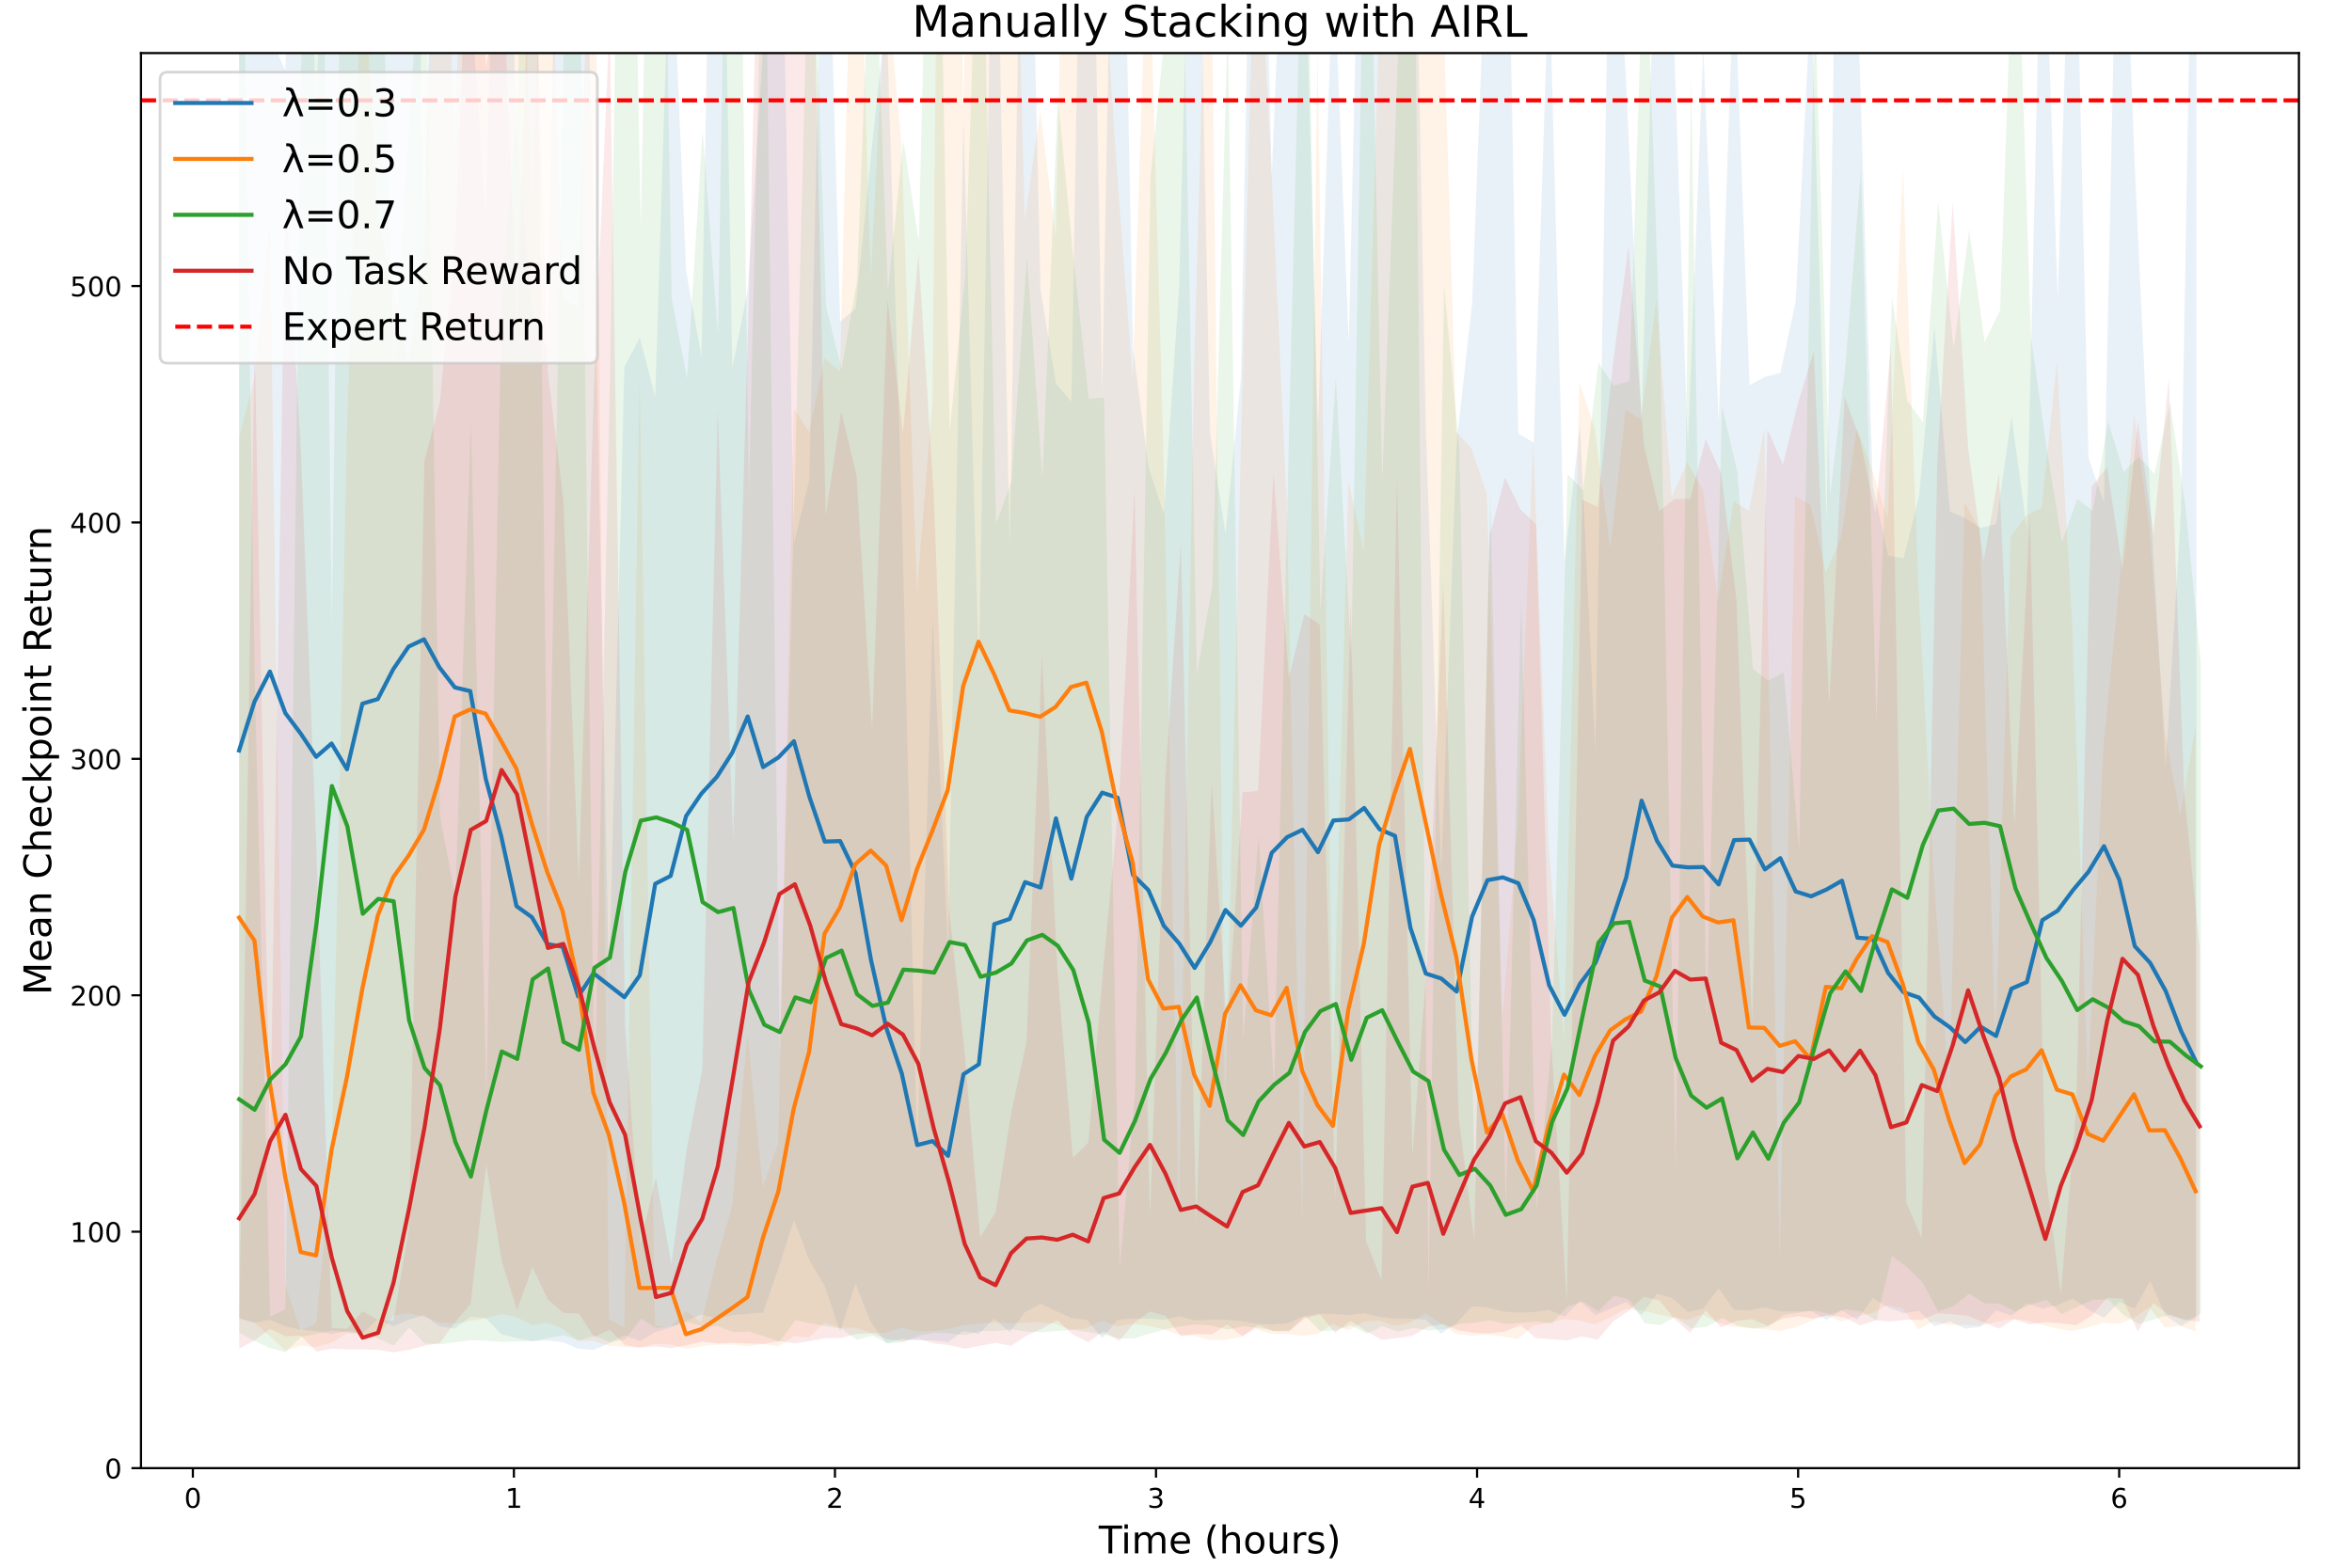 <?xml version="1.0" encoding="UTF-8"?>
<svg xmlns="http://www.w3.org/2000/svg" xmlns:xlink="http://www.w3.org/1999/xlink" width="864" height="576" viewBox="0 0 864 576">
<defs>
<g>
<g id="glyph-0-0">
<path d="M 3.18 -6.641 C 2.672 -6.641 2.289 -6.391 2.031 -5.891 C 1.77 -5.391 1.648 -4.641 1.648 -3.641 C 1.648 -2.641 1.77 -1.891 2.031 -1.391 C 2.289 -0.891 2.672 -0.641 3.18 -0.641 C 3.691 -0.641 4.07 -0.891 4.328 -1.391 C 4.578 -1.891 4.711 -2.641 4.711 -3.641 C 4.711 -4.641 4.578 -5.391 4.328 -5.891 C 4.07 -6.391 3.691 -6.641 3.18 -6.641 Z M 3.18 -7.422 C 3.988 -7.422 4.609 -7.09 5.051 -6.449 C 5.48 -5.801 5.699 -4.859 5.699 -3.641 C 5.699 -2.41 5.48 -1.469 5.051 -0.828 C 4.609 -0.191 3.988 0.129 3.172 0.129 C 2.352 0.129 1.73 -0.191 1.301 -0.828 C 0.871 -1.469 0.66 -2.41 0.66 -3.641 C 0.66 -4.859 0.871 -5.801 1.301 -6.449 C 1.73 -7.09 2.359 -7.422 3.18 -7.422 Z M 3.18 -7.422 "/>
</g>
<g id="glyph-0-1">
<path d="M 1.238 -0.828 L 2.852 -0.828 L 2.852 -6.391 L 1.102 -6.039 L 1.102 -6.941 L 2.84 -7.289 L 3.828 -7.289 L 3.828 -0.828 L 5.441 -0.828 L 5.441 0 L 1.238 0 Z M 1.238 -0.828 "/>
</g>
<g id="glyph-0-2">
<path d="M 1.922 -0.828 L 5.359 -0.828 L 5.359 0 L 0.73 0 L 0.73 -0.828 C 1.102 -1.211 1.609 -1.73 2.262 -2.391 C 2.898 -3.039 3.309 -3.461 3.48 -3.648 C 3.801 -4 4.02 -4.301 4.141 -4.551 C 4.262 -4.789 4.328 -5.039 4.328 -5.281 C 4.328 -5.66 4.191 -5.98 3.922 -6.219 C 3.648 -6.461 3.301 -6.59 2.859 -6.59 C 2.551 -6.59 2.219 -6.531 1.879 -6.43 C 1.539 -6.32 1.172 -6.16 0.781 -5.941 L 0.781 -6.941 C 1.18 -7.102 1.551 -7.219 1.891 -7.301 C 2.23 -7.379 2.551 -7.422 2.84 -7.422 C 3.59 -7.422 4.191 -7.23 4.641 -6.852 C 5.09 -6.469 5.32 -5.969 5.32 -5.34 C 5.32 -5.039 5.262 -4.75 5.148 -4.488 C 5.039 -4.219 4.84 -3.898 4.539 -3.539 C 4.461 -3.441 4.199 -3.172 3.762 -2.719 C 3.32 -2.27 2.711 -1.641 1.922 -0.828 Z M 1.922 -0.828 "/>
</g>
<g id="glyph-0-3">
<path d="M 4.059 -3.93 C 4.531 -3.828 4.898 -3.621 5.16 -3.301 C 5.422 -2.98 5.559 -2.578 5.559 -2.121 C 5.559 -1.398 5.309 -0.84 4.82 -0.449 C 4.32 -0.059 3.621 0.129 2.711 0.129 C 2.398 0.129 2.078 0.102 1.762 0.039 C 1.441 -0.012 1.102 -0.102 0.762 -0.219 L 0.762 -1.172 C 1.031 -1.012 1.328 -0.891 1.66 -0.809 C 1.98 -0.73 2.32 -0.691 2.68 -0.691 C 3.301 -0.691 3.77 -0.809 4.09 -1.051 C 4.41 -1.289 4.578 -1.648 4.578 -2.121 C 4.578 -2.539 4.43 -2.879 4.129 -3.121 C 3.828 -3.359 3.41 -3.488 2.871 -3.488 L 2.02 -3.488 L 2.02 -4.301 L 2.91 -4.301 C 3.391 -4.301 3.762 -4.391 4.02 -4.59 C 4.281 -4.781 4.41 -5.059 4.41 -5.43 C 4.41 -5.801 4.27 -6.09 4.012 -6.289 C 3.738 -6.488 3.359 -6.59 2.871 -6.59 C 2.602 -6.59 2.309 -6.559 2 -6.5 C 1.691 -6.441 1.352 -6.352 0.98 -6.23 L 0.98 -7.109 C 1.352 -7.211 1.699 -7.289 2.031 -7.34 C 2.352 -7.391 2.66 -7.422 2.961 -7.422 C 3.699 -7.422 4.289 -7.25 4.73 -6.91 C 5.172 -6.57 5.391 -6.109 5.391 -5.531 C 5.391 -5.129 5.27 -4.789 5.039 -4.512 C 4.809 -4.23 4.48 -4.031 4.059 -3.93 Z M 4.059 -3.93 "/>
</g>
<g id="glyph-0-4">
<path d="M 3.781 -6.43 L 1.289 -2.539 L 3.781 -2.539 Z M 3.52 -7.289 L 4.762 -7.289 L 4.762 -2.539 L 5.801 -2.539 L 5.801 -1.719 L 4.762 -1.719 L 4.762 0 L 3.781 0 L 3.781 -1.719 L 0.488 -1.719 L 0.488 -2.672 Z M 3.52 -7.289 "/>
</g>
<g id="glyph-0-5">
<path d="M 1.078 -7.289 L 4.949 -7.289 L 4.949 -6.461 L 1.98 -6.461 L 1.98 -4.672 C 2.121 -4.719 2.27 -4.762 2.41 -4.781 C 2.551 -4.801 2.699 -4.82 2.84 -4.82 C 3.648 -4.82 4.289 -4.59 4.77 -4.148 C 5.25 -3.699 5.488 -3.102 5.488 -2.34 C 5.488 -1.551 5.238 -0.941 4.75 -0.512 C 4.262 -0.078 3.57 0.129 2.691 0.129 C 2.379 0.129 2.07 0.102 1.75 0.059 C 1.43 0.012 1.109 -0.059 0.77 -0.172 L 0.77 -1.16 C 1.059 -1 1.359 -0.879 1.68 -0.801 C 1.988 -0.719 2.32 -0.691 2.672 -0.691 C 3.23 -0.691 3.68 -0.828 4.012 -1.129 C 4.328 -1.43 4.5 -1.828 4.5 -2.34 C 4.5 -2.84 4.328 -3.238 4.012 -3.539 C 3.68 -3.84 3.23 -3.988 2.672 -3.988 C 2.41 -3.988 2.141 -3.961 1.879 -3.898 C 1.621 -3.84 1.352 -3.75 1.078 -3.629 Z M 1.078 -7.289 "/>
</g>
<g id="glyph-0-6">
<path d="M 3.301 -4.039 C 2.859 -4.039 2.512 -3.879 2.25 -3.578 C 1.988 -3.281 1.859 -2.859 1.859 -2.34 C 1.859 -1.809 1.988 -1.391 2.25 -1.09 C 2.512 -0.789 2.859 -0.641 3.301 -0.641 C 3.738 -0.641 4.09 -0.789 4.352 -1.09 C 4.609 -1.391 4.738 -1.809 4.738 -2.34 C 4.738 -2.859 4.609 -3.281 4.352 -3.578 C 4.09 -3.879 3.738 -4.039 3.301 -4.039 Z M 5.262 -7.129 L 5.262 -6.23 C 5.012 -6.352 4.762 -6.441 4.512 -6.5 C 4.25 -6.559 4 -6.59 3.762 -6.59 C 3.102 -6.59 2.602 -6.371 2.262 -5.93 C 1.922 -5.488 1.719 -4.82 1.68 -3.941 C 1.871 -4.219 2.109 -4.441 2.398 -4.59 C 2.691 -4.738 3.012 -4.82 3.359 -4.82 C 4.09 -4.82 4.672 -4.59 5.09 -4.148 C 5.512 -3.711 5.73 -3.102 5.73 -2.34 C 5.73 -1.59 5.5 -0.988 5.059 -0.539 C 4.621 -0.09 4.031 0.129 3.301 0.129 C 2.461 0.129 1.809 -0.191 1.371 -0.828 C 0.922 -1.469 0.699 -2.41 0.699 -3.641 C 0.699 -4.789 0.969 -5.711 1.52 -6.391 C 2.059 -7.07 2.801 -7.422 3.719 -7.422 C 3.961 -7.422 4.211 -7.391 4.469 -7.352 C 4.719 -7.301 4.98 -7.23 5.262 -7.129 Z M 5.262 -7.129 "/>
</g>
<g id="glyph-1-0">
<path d="M -0.027 -10.207 L 8.598 -10.207 L 8.598 -9.043 L 4.969 -9.043 L 4.969 0 L 3.586 0 L 3.586 -9.043 L -0.027 -9.043 Z M -0.027 -10.207 "/>
</g>
<g id="glyph-1-1">
<path d="M 1.316 -7.656 L 2.574 -7.656 L 2.574 0 L 1.316 0 Z M 1.316 -10.641 L 2.574 -10.641 L 2.574 -9.043 L 1.316 -9.043 Z M 1.316 -10.641 "/>
</g>
<g id="glyph-1-2">
<path d="M 7.281 -6.188 C 7.59 -6.746 7.965 -7.152 8.398 -7.434 C 8.836 -7.699 9.352 -7.84 9.953 -7.84 C 10.738 -7.84 11.355 -7.559 11.789 -7 C 12.223 -6.441 12.445 -5.641 12.445 -4.621 L 12.445 0 L 11.188 0 L 11.188 -4.578 C 11.188 -5.305 11.047 -5.852 10.793 -6.215 C 10.527 -6.566 10.137 -6.746 9.605 -6.746 C 8.945 -6.746 8.43 -6.523 8.051 -6.09 C 7.672 -5.656 7.488 -5.066 7.488 -4.324 L 7.488 0 L 6.23 0 L 6.23 -4.578 C 6.23 -5.305 6.09 -5.852 5.84 -6.215 C 5.57 -6.566 5.164 -6.746 4.633 -6.746 C 3.988 -6.746 3.473 -6.523 3.094 -6.09 C 2.715 -5.656 2.535 -5.066 2.535 -4.324 L 2.535 0 L 1.273 0 L 1.273 -7.656 L 2.535 -7.656 L 2.535 -6.469 C 2.812 -6.93 3.164 -7.281 3.57 -7.504 C 3.961 -7.727 4.438 -7.84 4.996 -7.84 C 5.559 -7.84 6.02 -7.699 6.41 -7.422 C 6.805 -7.141 7.086 -6.719 7.281 -6.188 Z M 7.281 -6.188 "/>
</g>
<g id="glyph-1-3">
<path d="M 7.867 -4.145 L 7.867 -3.527 L 2.086 -3.527 C 2.141 -2.66 2.395 -1.988 2.871 -1.539 C 3.332 -1.094 3.977 -0.867 4.816 -0.867 C 5.293 -0.867 5.77 -0.926 6.215 -1.035 C 6.664 -1.148 7.125 -1.328 7.574 -1.582 L 7.574 -0.391 C 7.125 -0.195 6.664 -0.043 6.188 0.043 C 5.711 0.125 5.223 0.184 4.746 0.184 C 3.516 0.184 2.547 -0.168 1.836 -0.867 C 1.121 -1.566 0.77 -2.535 0.77 -3.754 C 0.77 -4.996 1.105 -5.992 1.777 -6.734 C 2.449 -7.461 3.375 -7.84 4.523 -7.84 C 5.559 -7.84 6.371 -7.504 6.973 -6.848 C 7.559 -6.176 7.867 -5.277 7.867 -4.145 Z M 6.609 -4.508 C 6.594 -5.195 6.398 -5.738 6.035 -6.16 C 5.656 -6.566 5.152 -6.777 4.535 -6.777 C 3.836 -6.777 3.277 -6.566 2.855 -6.176 C 2.438 -5.781 2.184 -5.223 2.129 -4.508 Z M 6.609 -4.508 "/>
</g>
<g id="glyph-1-4">
</g>
<g id="glyph-1-5">
<path d="M 4.34 -10.625 C 3.723 -9.562 3.277 -8.527 2.98 -7.504 C 2.676 -6.48 2.535 -5.445 2.535 -4.395 C 2.535 -3.332 2.676 -2.297 2.98 -1.273 C 3.277 -0.238 3.723 0.785 4.34 1.836 L 3.246 1.836 C 2.562 0.758 2.043 -0.281 1.707 -1.316 C 1.371 -2.352 1.203 -3.375 1.203 -4.395 C 1.203 -5.402 1.371 -6.426 1.707 -7.461 C 2.043 -8.496 2.547 -9.547 3.246 -10.625 Z M 4.34 -10.625 "/>
</g>
<g id="glyph-1-6">
<path d="M 7.688 -4.621 L 7.688 0 L 6.426 0 L 6.426 -4.578 C 6.426 -5.305 6.273 -5.84 5.992 -6.203 C 5.711 -6.566 5.293 -6.746 4.73 -6.746 C 4.047 -6.746 3.516 -6.523 3.121 -6.09 C 2.73 -5.656 2.535 -5.066 2.535 -4.324 L 2.535 0 L 1.273 0 L 1.273 -10.641 L 2.535 -10.641 L 2.535 -6.469 C 2.828 -6.914 3.18 -7.266 3.598 -7.488 C 4.004 -7.715 4.48 -7.84 5.012 -7.84 C 5.879 -7.84 6.551 -7.559 7 -7.016 C 7.449 -6.469 7.688 -5.672 7.688 -4.621 Z M 7.688 -4.621 "/>
</g>
<g id="glyph-1-7">
<path d="M 4.285 -6.777 C 3.613 -6.777 3.078 -6.512 2.688 -5.977 C 2.297 -5.445 2.102 -4.73 2.102 -3.82 C 2.102 -2.898 2.281 -2.184 2.676 -1.652 C 3.066 -1.121 3.598 -0.867 4.285 -0.867 C 4.957 -0.867 5.488 -1.121 5.879 -1.652 C 6.273 -2.184 6.469 -2.898 6.469 -3.82 C 6.469 -4.719 6.273 -5.445 5.879 -5.977 C 5.488 -6.512 4.957 -6.777 4.285 -6.777 Z M 4.285 -7.84 C 5.375 -7.84 6.23 -7.477 6.859 -6.777 C 7.477 -6.062 7.797 -5.082 7.797 -3.82 C 7.797 -2.562 7.477 -1.582 6.859 -0.883 C 6.23 -0.168 5.375 0.184 4.285 0.184 C 3.18 0.184 2.309 -0.168 1.695 -0.883 C 1.078 -1.582 0.77 -2.562 0.77 -3.82 C 0.77 -5.082 1.078 -6.062 1.695 -6.777 C 2.309 -7.477 3.18 -7.84 4.285 -7.84 Z M 4.285 -7.84 "/>
</g>
<g id="glyph-1-8">
<path d="M 1.191 -3.023 L 1.191 -7.656 L 2.449 -7.656 L 2.449 -3.066 C 2.449 -2.34 2.59 -1.805 2.871 -1.441 C 3.148 -1.078 3.57 -0.895 4.145 -0.895 C 4.816 -0.895 5.363 -1.105 5.754 -1.539 C 6.145 -1.973 6.344 -2.562 6.344 -3.316 L 6.344 -7.656 L 7.602 -7.656 L 7.602 0 L 6.344 0 L 6.344 -1.176 C 6.035 -0.699 5.672 -0.363 5.277 -0.141 C 4.871 0.07 4.41 0.184 3.879 0.184 C 2.996 0.184 2.324 -0.086 1.875 -0.629 C 1.414 -1.16 1.191 -1.961 1.191 -3.023 Z M 4.355 -7.84 Z M 4.355 -7.84 "/>
</g>
<g id="glyph-1-9">
<path d="M 5.754 -6.48 C 5.613 -6.566 5.461 -6.621 5.293 -6.664 C 5.125 -6.691 4.941 -6.719 4.746 -6.719 C 4.031 -6.719 3.484 -6.48 3.109 -6.02 C 2.715 -5.559 2.535 -4.898 2.535 -4.031 L 2.535 0 L 1.273 0 L 1.273 -7.656 L 2.535 -7.656 L 2.535 -6.469 C 2.785 -6.93 3.137 -7.281 3.555 -7.504 C 3.977 -7.727 4.492 -7.84 5.109 -7.84 C 5.195 -7.84 5.293 -7.824 5.402 -7.824 C 5.504 -7.812 5.613 -7.797 5.754 -7.77 Z M 5.754 -6.48 "/>
</g>
<g id="glyph-1-10">
<path d="M 6.203 -7.434 L 6.203 -6.242 C 5.84 -6.41 5.473 -6.551 5.098 -6.648 C 4.703 -6.734 4.312 -6.789 3.906 -6.789 C 3.277 -6.789 2.801 -6.691 2.492 -6.496 C 2.184 -6.301 2.031 -6.02 2.031 -5.641 C 2.031 -5.348 2.141 -5.125 2.367 -4.957 C 2.59 -4.789 3.039 -4.621 3.711 -4.48 L 4.145 -4.383 C 5.039 -4.188 5.672 -3.906 6.047 -3.57 C 6.41 -3.219 6.609 -2.73 6.609 -2.113 C 6.609 -1.398 6.328 -0.84 5.77 -0.434 C 5.207 -0.016 4.426 0.184 3.445 0.184 C 3.023 0.184 2.605 0.141 2.156 0.07 C 1.707 0 1.246 -0.113 0.758 -0.281 L 0.758 -1.582 C 1.219 -1.328 1.68 -1.148 2.129 -1.035 C 2.574 -0.91 3.023 -0.855 3.473 -0.855 C 4.059 -0.855 4.523 -0.953 4.844 -1.148 C 5.152 -1.344 5.32 -1.637 5.32 -2.016 C 5.32 -2.352 5.195 -2.617 4.969 -2.801 C 4.746 -2.98 4.242 -3.164 3.457 -3.332 L 3.023 -3.43 C 2.238 -3.598 1.664 -3.852 1.328 -4.188 C 0.98 -4.523 0.812 -4.984 0.812 -5.586 C 0.812 -6.301 1.062 -6.859 1.566 -7.254 C 2.07 -7.645 2.801 -7.84 3.754 -7.84 C 4.215 -7.84 4.648 -7.797 5.066 -7.727 C 5.473 -7.656 5.852 -7.559 6.203 -7.434 Z M 6.203 -7.434 "/>
</g>
<g id="glyph-1-11">
<path d="M 1.121 -10.625 L 2.211 -10.625 C 2.883 -9.547 3.402 -8.496 3.738 -7.461 C 4.074 -6.426 4.258 -5.402 4.258 -4.395 C 4.258 -3.375 4.074 -2.352 3.738 -1.316 C 3.402 -0.281 2.883 0.758 2.211 1.836 L 1.121 1.836 C 1.723 0.785 2.172 -0.238 2.477 -1.273 C 2.773 -2.297 2.926 -3.332 2.926 -4.395 C 2.926 -5.445 2.773 -6.48 2.477 -7.504 C 2.172 -8.527 1.723 -9.562 1.121 -10.625 Z M 1.121 -10.625 "/>
</g>
<g id="glyph-1-12">
<path d="M 1.484 -6.355 L 10.246 -6.355 L 10.246 -5.207 L 1.484 -5.207 Z M 1.484 -3.57 L 10.246 -3.57 L 10.246 -2.406 L 1.484 -2.406 Z M 1.484 -3.57 "/>
</g>
<g id="glyph-1-13">
<path d="M 4.453 -9.297 C 3.738 -9.297 3.207 -8.945 2.844 -8.246 C 2.477 -7.547 2.309 -6.496 2.309 -5.098 C 2.309 -3.695 2.477 -2.645 2.844 -1.945 C 3.207 -1.246 3.738 -0.895 4.453 -0.895 C 5.164 -0.895 5.699 -1.246 6.062 -1.945 C 6.41 -2.645 6.594 -3.695 6.594 -5.098 C 6.594 -6.496 6.41 -7.547 6.062 -8.246 C 5.699 -8.945 5.164 -9.297 4.453 -9.297 Z M 4.453 -10.387 C 5.586 -10.387 6.453 -9.926 7.07 -9.031 C 7.672 -8.121 7.98 -6.805 7.98 -5.098 C 7.98 -3.375 7.672 -2.059 7.07 -1.16 C 6.453 -0.266 5.586 0.184 4.438 0.184 C 3.289 0.184 2.422 -0.266 1.82 -1.16 C 1.219 -2.059 0.926 -3.375 0.926 -5.098 C 0.926 -6.805 1.219 -8.121 1.82 -9.031 C 2.422 -9.926 3.305 -10.387 4.453 -10.387 Z M 4.453 -10.387 "/>
</g>
<g id="glyph-1-14">
<path d="M 1.496 -1.734 L 2.941 -1.734 L 2.941 0 L 1.496 0 Z M 1.496 -1.734 "/>
</g>
<g id="glyph-1-15">
<path d="M 5.684 -5.504 C 6.344 -5.363 6.859 -5.066 7.223 -4.621 C 7.59 -4.172 7.785 -3.613 7.785 -2.969 C 7.785 -1.961 7.434 -1.176 6.746 -0.629 C 6.047 -0.086 5.066 0.184 3.793 0.184 C 3.359 0.184 2.91 0.141 2.465 0.055 C 2.016 -0.016 1.539 -0.141 1.062 -0.309 L 1.062 -1.637 C 1.441 -1.414 1.863 -1.246 2.324 -1.133 C 2.773 -1.023 3.246 -0.965 3.754 -0.965 C 4.621 -0.965 5.277 -1.133 5.727 -1.469 C 6.176 -1.805 6.41 -2.309 6.41 -2.969 C 6.41 -3.555 6.203 -4.031 5.781 -4.367 C 5.363 -4.703 4.773 -4.887 4.02 -4.887 L 2.828 -4.887 L 2.828 -6.02 L 4.074 -6.02 C 4.746 -6.02 5.266 -6.145 5.629 -6.426 C 5.992 -6.691 6.176 -7.086 6.176 -7.602 C 6.176 -8.121 5.977 -8.527 5.613 -8.805 C 5.234 -9.086 4.703 -9.227 4.02 -9.227 C 3.641 -9.227 3.234 -9.184 2.801 -9.102 C 2.367 -9.016 1.891 -8.891 1.371 -8.723 L 1.371 -9.953 C 1.891 -10.094 2.379 -10.207 2.844 -10.277 C 3.289 -10.348 3.723 -10.387 4.145 -10.387 C 5.18 -10.387 6.008 -10.148 6.621 -9.676 C 7.238 -9.199 7.547 -8.555 7.547 -7.742 C 7.547 -7.184 7.379 -6.707 7.055 -6.312 C 6.734 -5.922 6.273 -5.641 5.684 -5.504 Z M 5.684 -5.504 "/>
</g>
<g id="glyph-1-16">
<path d="M 1.512 -10.207 L 6.93 -10.207 L 6.93 -9.043 L 2.773 -9.043 L 2.773 -6.539 C 2.969 -6.609 3.18 -6.664 3.375 -6.691 C 3.57 -6.719 3.781 -6.746 3.977 -6.746 C 5.109 -6.746 6.008 -6.426 6.68 -5.809 C 7.352 -5.18 7.688 -4.34 7.688 -3.277 C 7.688 -2.172 7.336 -1.316 6.648 -0.715 C 5.965 -0.113 4.996 0.184 3.766 0.184 C 3.332 0.184 2.898 0.141 2.449 0.086 C 2.004 0.016 1.555 -0.086 1.078 -0.238 L 1.078 -1.625 C 1.484 -1.398 1.902 -1.23 2.352 -1.121 C 2.785 -1.008 3.246 -0.965 3.738 -0.965 C 4.523 -0.965 5.152 -1.16 5.613 -1.582 C 6.062 -2.004 6.301 -2.562 6.301 -3.277 C 6.301 -3.977 6.062 -4.535 5.613 -4.957 C 5.152 -5.375 4.523 -5.586 3.738 -5.586 C 3.375 -5.586 2.996 -5.543 2.633 -5.461 C 2.27 -5.375 1.891 -5.25 1.512 -5.082 Z M 1.512 -10.207 "/>
</g>
<g id="glyph-1-17">
<path d="M 1.148 -10.207 L 7.715 -10.207 L 7.715 -9.617 L 4.004 0 L 2.562 0 L 6.047 -9.043 L 1.148 -9.043 Z M 1.148 -10.207 "/>
</g>
<g id="glyph-1-18">
<path d="M 1.371 -10.207 L 3.234 -10.207 L 7.758 -1.664 L 7.758 -10.207 L 9.102 -10.207 L 9.102 0 L 7.238 0 L 2.715 -8.539 L 2.715 0 L 1.371 0 Z M 1.371 -10.207 "/>
</g>
<g id="glyph-1-19">
<path d="M 4.801 -3.852 C 3.781 -3.852 3.078 -3.723 2.688 -3.5 C 2.297 -3.262 2.102 -2.871 2.102 -2.309 C 2.102 -1.863 2.238 -1.496 2.535 -1.246 C 2.828 -0.98 3.234 -0.855 3.738 -0.855 C 4.438 -0.855 4.996 -1.094 5.418 -1.598 C 5.84 -2.086 6.047 -2.742 6.047 -3.57 L 6.047 -3.852 Z M 7.309 -4.367 L 7.309 0 L 6.047 0 L 6.047 -1.16 C 5.754 -0.688 5.391 -0.352 4.969 -0.141 C 4.551 0.07 4.02 0.184 3.402 0.184 C 2.617 0.184 1.988 -0.027 1.527 -0.461 C 1.062 -0.895 0.84 -1.484 0.84 -2.227 C 0.84 -3.078 1.121 -3.723 1.707 -4.172 C 2.281 -4.605 3.137 -4.828 4.285 -4.828 L 6.047 -4.828 L 6.047 -4.957 C 6.047 -5.531 5.852 -5.977 5.473 -6.301 C 5.098 -6.609 4.562 -6.777 3.879 -6.777 C 3.43 -6.777 3.012 -6.719 2.59 -6.609 C 2.172 -6.496 1.777 -6.344 1.398 -6.145 L 1.398 -7.309 C 1.848 -7.477 2.297 -7.617 2.73 -7.699 C 3.164 -7.785 3.586 -7.84 4.004 -7.84 C 5.109 -7.84 5.938 -7.547 6.48 -6.973 C 7.027 -6.398 7.309 -5.531 7.309 -4.367 Z M 7.309 -4.367 "/>
</g>
<g id="glyph-1-20">
<path d="M 1.273 -10.641 L 2.535 -10.641 L 2.535 -4.355 L 6.285 -7.656 L 7.895 -7.656 L 3.836 -4.074 L 8.062 0 L 6.426 0 L 2.535 -3.738 L 2.535 0 L 1.273 0 Z M 1.273 -10.641 "/>
</g>
<g id="glyph-1-21">
<path d="M 6.215 -4.789 C 6.512 -4.676 6.805 -4.465 7.086 -4.145 C 7.363 -3.809 7.645 -3.359 7.926 -2.785 L 9.324 0 L 7.84 0 L 6.539 -2.617 C 6.203 -3.289 5.867 -3.754 5.559 -3.977 C 5.234 -4.199 4.801 -4.312 4.258 -4.312 L 2.758 -4.312 L 2.758 0 L 1.371 0 L 1.371 -10.207 L 4.492 -10.207 C 5.656 -10.207 6.523 -9.953 7.098 -9.477 C 7.672 -8.988 7.965 -8.246 7.965 -7.266 C 7.965 -6.621 7.812 -6.074 7.52 -5.656 C 7.211 -5.234 6.777 -4.941 6.215 -4.789 Z M 2.758 -9.07 L 2.758 -5.445 L 4.492 -5.445 C 5.152 -5.445 5.656 -5.602 5.992 -5.906 C 6.328 -6.215 6.512 -6.664 6.512 -7.266 C 6.512 -7.855 6.328 -8.301 5.992 -8.609 C 5.656 -8.918 5.152 -9.07 4.492 -9.07 Z M 2.758 -9.07 "/>
</g>
<g id="glyph-1-22">
<path d="M 0.59 -7.656 L 1.848 -7.656 L 3.414 -1.68 L 4.984 -7.656 L 6.469 -7.656 L 8.035 -1.68 L 9.605 -7.656 L 10.863 -7.656 L 8.863 0 L 7.379 0 L 5.727 -6.273 L 4.074 0 L 2.59 0 Z M 0.59 -7.656 "/>
</g>
<g id="glyph-1-23">
<path d="M 6.355 -6.496 L 6.355 -10.641 L 7.617 -10.641 L 7.617 0 L 6.355 0 L 6.355 -1.148 C 6.09 -0.688 5.754 -0.352 5.348 -0.141 C 4.941 0.07 4.465 0.184 3.906 0.184 C 2.98 0.184 2.227 -0.184 1.637 -0.91 C 1.051 -1.637 0.77 -2.617 0.77 -3.82 C 0.77 -5.027 1.051 -5.992 1.637 -6.734 C 2.227 -7.461 2.98 -7.84 3.906 -7.84 C 4.465 -7.84 4.941 -7.727 5.348 -7.504 C 5.754 -7.281 6.09 -6.945 6.355 -6.496 Z M 2.07 -3.82 C 2.07 -2.898 2.254 -2.172 2.633 -1.637 C 3.012 -1.105 3.527 -0.855 4.199 -0.855 C 4.871 -0.855 5.391 -1.105 5.781 -1.637 C 6.16 -2.172 6.355 -2.898 6.355 -3.82 C 6.355 -4.746 6.16 -5.461 5.781 -5.992 C 5.391 -6.523 4.871 -6.789 4.199 -6.789 C 3.527 -6.789 3.012 -6.523 2.633 -5.992 C 2.254 -5.461 2.07 -4.746 2.07 -3.82 Z M 2.07 -3.82 "/>
</g>
<g id="glyph-1-24">
<path d="M 1.371 -10.207 L 7.824 -10.207 L 7.824 -9.043 L 2.758 -9.043 L 2.758 -6.02 L 7.617 -6.02 L 7.617 -4.859 L 2.758 -4.859 L 2.758 -1.16 L 7.953 -1.16 L 7.953 0 L 1.371 0 Z M 1.371 -10.207 "/>
</g>
<g id="glyph-1-25">
<path d="M 7.688 -7.656 L 4.914 -3.934 L 7.824 0 L 6.344 0 L 4.117 -3.012 L 1.891 0 L 0.406 0 L 3.375 -4.004 L 0.656 -7.656 L 2.141 -7.656 L 4.172 -4.93 L 6.203 -7.656 Z M 7.688 -7.656 "/>
</g>
<g id="glyph-1-26">
<path d="M 2.535 -1.148 L 2.535 2.898 L 1.273 2.898 L 1.273 -7.656 L 2.535 -7.656 L 2.535 -6.496 C 2.785 -6.945 3.121 -7.281 3.527 -7.504 C 3.934 -7.727 4.426 -7.84 4.984 -7.84 C 5.906 -7.84 6.664 -7.461 7.254 -6.734 C 7.824 -5.992 8.121 -5.027 8.121 -3.82 C 8.121 -2.617 7.824 -1.637 7.254 -0.91 C 6.664 -0.184 5.906 0.184 4.984 0.184 C 4.426 0.184 3.934 0.07 3.527 -0.141 C 3.121 -0.352 2.785 -0.688 2.535 -1.148 Z M 6.816 -3.82 C 6.816 -4.746 6.621 -5.461 6.242 -5.992 C 5.852 -6.523 5.336 -6.789 4.676 -6.789 C 4.004 -6.789 3.484 -6.523 3.109 -5.992 C 2.715 -5.461 2.535 -4.746 2.535 -3.82 C 2.535 -2.898 2.715 -2.172 3.109 -1.637 C 3.484 -1.105 4.004 -0.855 4.676 -0.855 C 5.336 -0.855 5.852 -1.105 6.242 -1.637 C 6.621 -2.172 6.816 -2.898 6.816 -3.82 Z M 6.816 -3.82 "/>
</g>
<g id="glyph-1-27">
<path d="M 2.562 -9.828 L 2.562 -7.656 L 5.152 -7.656 L 5.152 -6.68 L 2.562 -6.68 L 2.562 -2.52 C 2.562 -1.891 2.645 -1.484 2.812 -1.316 C 2.98 -1.133 3.332 -1.051 3.863 -1.051 L 5.152 -1.051 L 5.152 0 L 3.863 0 C 2.883 0 2.211 -0.184 1.848 -0.547 C 1.484 -0.91 1.301 -1.566 1.301 -2.52 L 1.301 -6.68 L 0.379 -6.68 L 0.379 -7.656 L 1.301 -7.656 L 1.301 -9.828 Z M 2.562 -9.828 "/>
</g>
<g id="glyph-1-28">
<path d="M 7.688 -4.621 L 7.688 0 L 6.426 0 L 6.426 -4.578 C 6.426 -5.305 6.273 -5.84 5.992 -6.203 C 5.711 -6.566 5.293 -6.746 4.73 -6.746 C 4.047 -6.746 3.516 -6.523 3.121 -6.09 C 2.73 -5.656 2.535 -5.066 2.535 -4.324 L 2.535 0 L 1.273 0 L 1.273 -7.656 L 2.535 -7.656 L 2.535 -6.469 C 2.828 -6.914 3.18 -7.266 3.598 -7.488 C 4.004 -7.715 4.48 -7.84 5.012 -7.84 C 5.879 -7.84 6.551 -7.559 7 -7.016 C 7.449 -6.469 7.688 -5.672 7.688 -4.621 Z M 7.688 -4.621 "/>
</g>
<g id="glyph-2-0">
<path d="M -10.207 -1.371 L -10.207 -3.43 L -3.262 -6.035 L -10.207 -8.652 L -10.207 -10.711 L 0 -10.711 L 0 -9.367 L -8.961 -9.367 L -1.961 -6.734 L -1.961 -5.348 L -8.961 -2.715 L 0 -2.715 L 0 -1.371 Z M -10.207 -1.371 "/>
</g>
<g id="glyph-2-1">
<path d="M -4.145 -7.867 L -3.527 -7.867 L -3.527 -2.086 C -2.66 -2.141 -1.988 -2.395 -1.539 -2.871 C -1.094 -3.332 -0.867 -3.977 -0.867 -4.816 C -0.867 -5.293 -0.926 -5.77 -1.035 -6.215 C -1.148 -6.664 -1.328 -7.125 -1.582 -7.574 L -0.391 -7.574 C -0.195 -7.125 -0.043 -6.664 0.043 -6.188 C 0.125 -5.711 0.184 -5.223 0.184 -4.746 C 0.184 -3.516 -0.168 -2.547 -0.867 -1.836 C -1.566 -1.121 -2.535 -0.77 -3.754 -0.77 C -4.996 -0.77 -5.992 -1.105 -6.734 -1.777 C -7.461 -2.449 -7.84 -3.375 -7.84 -4.523 C -7.84 -5.559 -7.504 -6.371 -6.848 -6.973 C -6.176 -7.559 -5.277 -7.867 -4.145 -7.867 Z M -4.508 -6.609 C -5.195 -6.594 -5.738 -6.398 -6.16 -6.035 C -6.566 -5.656 -6.777 -5.152 -6.777 -4.535 C -6.777 -3.836 -6.566 -3.277 -6.176 -2.855 C -5.781 -2.438 -5.223 -2.184 -4.508 -2.129 Z M -4.508 -6.609 "/>
</g>
<g id="glyph-2-2">
<path d="M -3.852 -4.801 C -3.852 -3.781 -3.723 -3.078 -3.5 -2.688 C -3.262 -2.297 -2.871 -2.102 -2.309 -2.102 C -1.863 -2.102 -1.496 -2.238 -1.246 -2.535 C -0.98 -2.828 -0.855 -3.234 -0.855 -3.738 C -0.855 -4.438 -1.094 -4.996 -1.598 -5.418 C -2.086 -5.84 -2.742 -6.047 -3.57 -6.047 L -3.852 -6.047 Z M -4.367 -7.309 L 0 -7.309 L 0 -6.047 L -1.16 -6.047 C -0.688 -5.754 -0.352 -5.391 -0.141 -4.969 C 0.07 -4.551 0.184 -4.02 0.184 -3.402 C 0.184 -2.617 -0.027 -1.988 -0.461 -1.527 C -0.895 -1.062 -1.484 -0.84 -2.227 -0.84 C -3.078 -0.84 -3.723 -1.121 -4.172 -1.707 C -4.605 -2.281 -4.828 -3.137 -4.828 -4.285 L -4.828 -6.047 L -4.957 -6.047 C -5.531 -6.047 -5.977 -5.852 -6.301 -5.473 C -6.609 -5.098 -6.777 -4.562 -6.777 -3.879 C -6.777 -3.43 -6.719 -3.012 -6.609 -2.59 C -6.496 -2.172 -6.344 -1.777 -6.145 -1.398 L -7.309 -1.398 C -7.477 -1.848 -7.617 -2.297 -7.699 -2.73 C -7.785 -3.164 -7.84 -3.586 -7.84 -4.004 C -7.84 -5.109 -7.547 -5.938 -6.973 -6.48 C -6.398 -7.027 -5.531 -7.309 -4.367 -7.309 Z M -4.367 -7.309 "/>
</g>
<g id="glyph-2-3">
<path d="M -4.621 -7.688 L 0 -7.688 L 0 -6.426 L -4.578 -6.426 C -5.305 -6.426 -5.84 -6.273 -6.203 -5.992 C -6.566 -5.711 -6.746 -5.293 -6.746 -4.73 C -6.746 -4.047 -6.523 -3.516 -6.09 -3.121 C -5.656 -2.73 -5.066 -2.535 -4.324 -2.535 L 0 -2.535 L 0 -1.273 L -7.656 -1.273 L -7.656 -2.535 L -6.469 -2.535 C -6.914 -2.828 -7.266 -3.18 -7.488 -3.598 C -7.715 -4.004 -7.84 -4.48 -7.84 -5.012 C -7.84 -5.879 -7.559 -6.551 -7.016 -7 C -6.469 -7.449 -5.672 -7.688 -4.621 -7.688 Z M -4.621 -7.688 "/>
</g>
<g id="glyph-2-4">
</g>
<g id="glyph-2-5">
<path d="M -9.422 -9.016 L -7.965 -9.016 C -8.387 -8.539 -8.707 -8.051 -8.934 -7.52 C -9.141 -6.984 -9.254 -6.441 -9.254 -5.852 C -9.254 -4.676 -8.891 -3.781 -8.176 -3.164 C -7.461 -2.547 -6.441 -2.238 -5.098 -2.238 C -3.754 -2.238 -2.715 -2.547 -2.004 -3.164 C -1.289 -3.781 -0.938 -4.676 -0.938 -5.852 C -0.938 -6.441 -1.035 -6.984 -1.262 -7.52 C -1.469 -8.051 -1.793 -8.539 -2.227 -9.016 L -0.785 -9.016 C -0.449 -8.527 -0.211 -8.008 -0.055 -7.477 C 0.098 -6.945 0.184 -6.371 0.184 -5.77 C 0.184 -4.227 -0.281 -3.012 -1.219 -2.113 C -2.156 -1.219 -3.445 -0.785 -5.098 -0.785 C -6.734 -0.785 -8.023 -1.219 -8.973 -2.113 C -9.91 -3.012 -10.387 -4.227 -10.387 -5.77 C -10.387 -6.383 -10.305 -6.957 -10.148 -7.488 C -9.98 -8.023 -9.742 -8.539 -9.422 -9.016 Z M -9.422 -9.016 "/>
</g>
<g id="glyph-2-6">
<path d="M -4.621 -7.688 L 0 -7.688 L 0 -6.426 L -4.578 -6.426 C -5.305 -6.426 -5.84 -6.273 -6.203 -5.992 C -6.566 -5.711 -6.746 -5.293 -6.746 -4.73 C -6.746 -4.047 -6.523 -3.516 -6.09 -3.121 C -5.656 -2.73 -5.066 -2.535 -4.324 -2.535 L 0 -2.535 L 0 -1.273 L -10.641 -1.273 L -10.641 -2.535 L -6.469 -2.535 C -6.914 -2.828 -7.266 -3.18 -7.488 -3.598 C -7.715 -4.004 -7.84 -4.48 -7.84 -5.012 C -7.84 -5.879 -7.559 -6.551 -7.016 -7 C -6.469 -7.449 -5.672 -7.688 -4.621 -7.688 Z M -4.621 -7.688 "/>
</g>
<g id="glyph-2-7">
<path d="M -7.363 -6.832 L -6.188 -6.832 C -6.383 -6.469 -6.523 -6.117 -6.621 -5.754 C -6.719 -5.391 -6.777 -5.039 -6.777 -4.676 C -6.777 -3.863 -6.512 -3.219 -5.992 -2.773 C -5.473 -2.324 -4.746 -2.102 -3.82 -2.102 C -2.883 -2.102 -2.156 -2.324 -1.637 -2.773 C -1.121 -3.219 -0.867 -3.863 -0.867 -4.676 C -0.867 -5.039 -0.91 -5.391 -1.008 -5.754 C -1.105 -6.117 -1.262 -6.469 -1.457 -6.832 L -0.293 -6.832 C -0.125 -6.469 0 -6.105 0.07 -5.738 C 0.141 -5.363 0.184 -4.957 0.184 -4.535 C 0.184 -3.387 -0.168 -2.465 -0.895 -1.793 C -1.609 -1.105 -2.59 -0.77 -3.82 -0.77 C -5.066 -0.77 -6.047 -1.105 -6.762 -1.793 C -7.477 -2.477 -7.84 -3.414 -7.84 -4.621 C -7.84 -5.012 -7.797 -5.391 -7.715 -5.754 C -7.629 -6.117 -7.52 -6.48 -7.363 -6.832 Z M -7.363 -6.832 "/>
</g>
<g id="glyph-2-8">
<path d="M -10.641 -1.273 L -10.641 -2.535 L -4.355 -2.535 L -7.656 -6.285 L -7.656 -7.895 L -4.074 -3.836 L 0 -8.062 L 0 -6.426 L -3.738 -2.535 L 0 -2.535 L 0 -1.273 Z M -10.641 -1.273 "/>
</g>
<g id="glyph-2-9">
<path d="M -1.148 -2.535 L 2.898 -2.535 L 2.898 -1.273 L -7.656 -1.273 L -7.656 -2.535 L -6.496 -2.535 C -6.945 -2.785 -7.281 -3.121 -7.504 -3.527 C -7.727 -3.934 -7.84 -4.426 -7.84 -4.984 C -7.84 -5.906 -7.461 -6.664 -6.734 -7.254 C -5.992 -7.824 -5.027 -8.121 -3.82 -8.121 C -2.617 -8.121 -1.637 -7.824 -0.91 -7.254 C -0.184 -6.664 0.184 -5.906 0.184 -4.984 C 0.184 -4.426 0.07 -3.934 -0.141 -3.527 C -0.352 -3.121 -0.688 -2.785 -1.148 -2.535 Z M -3.82 -6.816 C -4.746 -6.816 -5.461 -6.621 -5.992 -6.242 C -6.523 -5.852 -6.789 -5.336 -6.789 -4.676 C -6.789 -4.004 -6.523 -3.484 -5.992 -3.109 C -5.461 -2.715 -4.746 -2.535 -3.82 -2.535 C -2.898 -2.535 -2.172 -2.715 -1.637 -3.109 C -1.105 -3.484 -0.855 -4.004 -0.855 -4.676 C -0.855 -5.336 -1.105 -5.852 -1.637 -6.242 C -2.172 -6.621 -2.898 -6.816 -3.82 -6.816 Z M -3.82 -6.816 "/>
</g>
<g id="glyph-2-10">
<path d="M -6.777 -4.285 C -6.777 -3.613 -6.512 -3.078 -5.977 -2.688 C -5.445 -2.297 -4.73 -2.102 -3.82 -2.102 C -2.898 -2.102 -2.184 -2.281 -1.652 -2.676 C -1.121 -3.066 -0.867 -3.598 -0.867 -4.285 C -0.867 -4.957 -1.121 -5.488 -1.652 -5.879 C -2.184 -6.273 -2.898 -6.469 -3.82 -6.469 C -4.719 -6.469 -5.445 -6.273 -5.977 -5.879 C -6.512 -5.488 -6.777 -4.957 -6.777 -4.285 Z M -7.84 -4.285 C -7.84 -5.375 -7.477 -6.23 -6.777 -6.859 C -6.062 -7.477 -5.082 -7.797 -3.82 -7.797 C -2.562 -7.797 -1.582 -7.477 -0.883 -6.859 C -0.168 -6.23 0.184 -5.375 0.184 -4.285 C 0.184 -3.18 -0.168 -2.309 -0.883 -1.695 C -1.582 -1.078 -2.562 -0.77 -3.82 -0.77 C -5.082 -0.77 -6.062 -1.078 -6.777 -1.695 C -7.477 -2.309 -7.84 -3.18 -7.84 -4.285 Z M -7.84 -4.285 "/>
</g>
<g id="glyph-2-11">
<path d="M -7.656 -1.316 L -7.656 -2.574 L 0 -2.574 L 0 -1.316 Z M -10.641 -1.316 L -10.641 -2.574 L -9.043 -2.574 L -9.043 -1.316 Z M -10.641 -1.316 "/>
</g>
<g id="glyph-2-12">
<path d="M -9.828 -2.562 L -7.656 -2.562 L -7.656 -5.152 L -6.68 -5.152 L -6.68 -2.562 L -2.52 -2.562 C -1.891 -2.562 -1.484 -2.645 -1.316 -2.812 C -1.133 -2.98 -1.051 -3.332 -1.051 -3.863 L -1.051 -5.152 L 0 -5.152 L 0 -3.863 C 0 -2.883 -0.184 -2.211 -0.547 -1.848 C -0.91 -1.484 -1.566 -1.301 -2.52 -1.301 L -6.68 -1.301 L -6.68 -0.379 L -7.656 -0.379 L -7.656 -1.301 L -9.828 -1.301 Z M -9.828 -2.562 "/>
</g>
<g id="glyph-2-13">
<path d="M -4.789 -6.215 C -4.676 -6.512 -4.465 -6.805 -4.145 -7.086 C -3.809 -7.363 -3.359 -7.645 -2.785 -7.926 L 0 -9.324 L 0 -7.84 L -2.617 -6.539 C -3.289 -6.203 -3.754 -5.867 -3.977 -5.559 C -4.199 -5.234 -4.312 -4.801 -4.312 -4.258 L -4.312 -2.758 L 0 -2.758 L 0 -1.371 L -10.207 -1.371 L -10.207 -4.492 C -10.207 -5.656 -9.953 -6.523 -9.477 -7.098 C -8.988 -7.672 -8.246 -7.965 -7.266 -7.965 C -6.621 -7.965 -6.074 -7.812 -5.656 -7.52 C -5.234 -7.211 -4.941 -6.777 -4.789 -6.215 Z M -9.07 -2.758 L -5.445 -2.758 L -5.445 -4.492 C -5.445 -5.152 -5.602 -5.656 -5.906 -5.992 C -6.215 -6.328 -6.664 -6.512 -7.266 -6.512 C -7.855 -6.512 -8.301 -6.328 -8.609 -5.992 C -8.918 -5.656 -9.07 -5.152 -9.07 -4.492 Z M -9.07 -2.758 "/>
</g>
<g id="glyph-2-14">
<path d="M -3.023 -1.191 L -7.656 -1.191 L -7.656 -2.449 L -3.066 -2.449 C -2.34 -2.449 -1.805 -2.59 -1.441 -2.871 C -1.078 -3.148 -0.895 -3.57 -0.895 -4.145 C -0.895 -4.816 -1.105 -5.363 -1.539 -5.754 C -1.973 -6.145 -2.562 -6.344 -3.316 -6.344 L -7.656 -6.344 L -7.656 -7.602 L 0 -7.602 L 0 -6.344 L -1.176 -6.344 C -0.699 -6.035 -0.363 -5.672 -0.141 -5.277 C 0.07 -4.871 0.184 -4.41 0.184 -3.879 C 0.184 -2.996 -0.086 -2.324 -0.629 -1.875 C -1.16 -1.414 -1.961 -1.191 -3.023 -1.191 Z M -7.84 -4.355 Z M -7.84 -4.355 "/>
</g>
<g id="glyph-2-15">
<path d="M -6.48 -5.754 C -6.566 -5.613 -6.621 -5.461 -6.664 -5.293 C -6.691 -5.125 -6.719 -4.941 -6.719 -4.746 C -6.719 -4.031 -6.48 -3.484 -6.02 -3.109 C -5.559 -2.715 -4.898 -2.535 -4.031 -2.535 L 0 -2.535 L 0 -1.273 L -7.656 -1.273 L -7.656 -2.535 L -6.469 -2.535 C -6.93 -2.785 -7.281 -3.137 -7.504 -3.555 C -7.727 -3.977 -7.84 -4.492 -7.84 -5.109 C -7.84 -5.195 -7.824 -5.293 -7.824 -5.402 C -7.812 -5.504 -7.797 -5.613 -7.77 -5.754 Z M -6.48 -5.754 "/>
</g>
<g id="glyph-3-0">
<path d="M 1.566 -11.664 L 3.922 -11.664 L 6.895 -3.727 L 9.887 -11.664 L 12.238 -11.664 L 12.238 0 L 10.703 0 L 10.703 -10.238 L 7.695 -2.238 L 6.113 -2.238 L 3.105 -10.238 L 3.105 0 L 1.566 0 Z M 1.566 -11.664 "/>
</g>
<g id="glyph-3-1">
<path d="M 5.488 -4.398 C 4.32 -4.398 3.52 -4.258 3.07 -4 C 2.625 -3.727 2.398 -3.281 2.398 -2.641 C 2.398 -2.129 2.559 -1.711 2.895 -1.426 C 3.23 -1.121 3.695 -0.977 4.273 -0.977 C 5.07 -0.977 5.711 -1.246 6.191 -1.824 C 6.672 -2.383 6.91 -3.137 6.91 -4.078 L 6.91 -4.398 Z M 8.352 -4.992 L 8.352 0 L 6.91 0 L 6.91 -1.328 C 6.574 -0.785 6.16 -0.398 5.68 -0.16 C 5.199 0.078 4.594 0.207 3.887 0.207 C 2.992 0.207 2.273 -0.031 1.742 -0.527 C 1.215 -1.023 0.961 -1.695 0.961 -2.543 C 0.961 -3.52 1.281 -4.258 1.953 -4.77 C 2.609 -5.266 3.586 -5.52 4.895 -5.52 L 6.91 -5.52 L 6.91 -5.664 C 6.91 -6.32 6.688 -6.832 6.258 -7.199 C 5.824 -7.551 5.215 -7.742 4.434 -7.742 C 3.922 -7.742 3.441 -7.68 2.961 -7.551 C 2.48 -7.426 2.031 -7.246 1.602 -7.023 L 1.602 -8.352 C 2.113 -8.543 2.625 -8.703 3.121 -8.801 C 3.617 -8.895 4.098 -8.961 4.574 -8.961 C 5.84 -8.961 6.785 -8.625 7.406 -7.969 C 8.031 -7.312 8.352 -6.32 8.352 -4.992 Z M 8.352 -4.992 "/>
</g>
<g id="glyph-3-2">
<path d="M 8.785 -5.281 L 8.785 0 L 7.344 0 L 7.344 -5.23 C 7.344 -6.062 7.168 -6.672 6.848 -7.09 C 6.527 -7.504 6.047 -7.711 5.406 -7.711 C 4.625 -7.711 4.016 -7.457 3.566 -6.961 C 3.121 -6.465 2.895 -5.793 2.895 -4.945 L 2.895 0 L 1.457 0 L 1.457 -8.754 L 2.895 -8.754 L 2.895 -7.391 C 3.23 -7.902 3.633 -8.305 4.113 -8.559 C 4.574 -8.816 5.121 -8.961 5.727 -8.961 C 6.719 -8.961 7.488 -8.641 8 -8.016 C 8.512 -7.391 8.785 -6.48 8.785 -5.281 Z M 8.785 -5.281 "/>
</g>
<g id="glyph-3-3">
<path d="M 1.359 -3.457 L 1.359 -8.754 L 2.801 -8.754 L 2.801 -3.504 C 2.801 -2.672 2.961 -2.062 3.281 -1.648 C 3.602 -1.23 4.078 -1.023 4.734 -1.023 C 5.504 -1.023 6.129 -1.266 6.574 -1.762 C 7.023 -2.258 7.246 -2.93 7.246 -3.793 L 7.246 -8.754 L 8.688 -8.754 L 8.688 0 L 7.246 0 L 7.246 -1.344 C 6.895 -0.801 6.48 -0.414 6.031 -0.16 C 5.566 0.078 5.039 0.207 4.434 0.207 C 3.426 0.207 2.656 -0.098 2.145 -0.719 C 1.617 -1.328 1.359 -2.238 1.359 -3.457 Z M 4.977 -8.961 Z M 4.977 -8.961 "/>
</g>
<g id="glyph-3-4">
<path d="M 1.504 -12.16 L 2.945 -12.16 L 2.945 0 L 1.504 0 Z M 1.504 -12.16 "/>
</g>
<g id="glyph-3-5">
<path d="M 5.152 0.801 C 4.734 1.824 4.336 2.512 3.953 2.832 C 3.566 3.152 3.055 3.312 2.414 3.312 L 1.266 3.312 L 1.266 2.113 L 2.113 2.113 C 2.496 2.113 2.801 2.016 3.023 1.824 C 3.246 1.633 3.488 1.199 3.762 0.496 L 4.016 -0.145 L 0.48 -8.754 L 2 -8.754 L 4.734 -1.902 L 7.473 -8.754 L 8.992 -8.754 Z M 5.152 0.801 "/>
</g>
<g id="glyph-3-6">
</g>
<g id="glyph-3-7">
<path d="M 8.559 -11.281 L 8.559 -9.742 C 7.953 -10.031 7.391 -10.238 6.863 -10.383 C 6.32 -10.512 5.809 -10.594 5.328 -10.594 C 4.465 -10.594 3.793 -10.414 3.328 -10.098 C 2.863 -9.762 2.641 -9.281 2.641 -8.672 C 2.641 -8.16 2.785 -7.762 3.105 -7.504 C 3.406 -7.23 4 -7.023 4.863 -6.863 L 5.824 -6.672 C 6.992 -6.449 7.855 -6.047 8.414 -5.488 C 8.977 -4.91 9.266 -4.16 9.266 -3.215 C 9.266 -2.078 8.879 -1.23 8.129 -0.656 C 7.359 -0.078 6.258 0.207 4.801 0.207 C 4.238 0.207 3.648 0.145 3.023 0.031 C 2.398 -0.078 1.762 -0.258 1.105 -0.512 L 1.105 -2.145 C 1.742 -1.777 2.367 -1.504 2.977 -1.328 C 3.586 -1.137 4.191 -1.055 4.801 -1.055 C 5.695 -1.055 6.383 -1.23 6.879 -1.586 C 7.359 -1.938 7.617 -2.434 7.617 -3.105 C 7.617 -3.68 7.441 -4.129 7.09 -4.449 C 6.734 -4.77 6.16 -5.008 5.359 -5.168 L 4.398 -5.359 C 3.215 -5.586 2.367 -5.953 1.84 -6.465 C 1.312 -6.961 1.055 -7.648 1.055 -8.543 C 1.055 -9.566 1.406 -10.383 2.145 -10.977 C 2.863 -11.566 3.871 -11.871 5.152 -11.871 C 5.695 -11.871 6.238 -11.824 6.816 -11.727 C 7.375 -11.633 7.953 -11.473 8.559 -11.281 Z M 8.559 -11.281 "/>
</g>
<g id="glyph-3-8">
<path d="M 2.93 -11.23 L 2.93 -8.754 L 5.887 -8.754 L 5.887 -7.633 L 2.93 -7.633 L 2.93 -2.879 C 2.93 -2.16 3.023 -1.695 3.215 -1.504 C 3.406 -1.297 3.809 -1.199 4.414 -1.199 L 5.887 -1.199 L 5.887 0 L 4.414 0 C 3.297 0 2.527 -0.207 2.113 -0.625 C 1.695 -1.039 1.488 -1.793 1.488 -2.879 L 1.488 -7.633 L 0.434 -7.633 L 0.434 -8.754 L 1.488 -8.754 L 1.488 -11.23 Z M 2.93 -11.23 "/>
</g>
<g id="glyph-3-9">
<path d="M 7.809 -8.414 L 7.809 -7.07 C 7.391 -7.297 6.992 -7.457 6.574 -7.566 C 6.16 -7.68 5.762 -7.742 5.344 -7.742 C 4.414 -7.742 3.68 -7.441 3.168 -6.848 C 2.656 -6.258 2.398 -5.426 2.398 -4.367 C 2.398 -3.297 2.656 -2.465 3.168 -1.871 C 3.68 -1.281 4.414 -0.992 5.344 -0.992 C 5.762 -0.992 6.16 -1.039 6.574 -1.152 C 6.992 -1.266 7.391 -1.441 7.809 -1.664 L 7.809 -0.336 C 7.391 -0.145 6.977 0 6.559 0.078 C 6.129 0.16 5.664 0.207 5.184 0.207 C 3.871 0.207 2.816 -0.191 2.047 -1.023 C 1.266 -1.84 0.879 -2.961 0.879 -4.367 C 0.879 -5.793 1.266 -6.91 2.047 -7.727 C 2.832 -8.543 3.902 -8.961 5.281 -8.961 C 5.727 -8.961 6.16 -8.91 6.574 -8.816 C 6.992 -8.719 7.406 -8.594 7.809 -8.414 Z M 7.809 -8.414 "/>
</g>
<g id="glyph-3-10">
<path d="M 1.457 -12.16 L 2.895 -12.16 L 2.895 -4.977 L 7.184 -8.754 L 9.023 -8.754 L 4.383 -4.656 L 9.215 0 L 7.344 0 L 2.895 -4.273 L 2.895 0 L 1.457 0 Z M 1.457 -12.16 "/>
</g>
<g id="glyph-3-11">
<path d="M 1.504 -8.754 L 2.945 -8.754 L 2.945 0 L 1.504 0 Z M 1.504 -12.16 L 2.945 -12.16 L 2.945 -10.336 L 1.504 -10.336 Z M 1.504 -12.16 "/>
</g>
<g id="glyph-3-12">
<path d="M 7.266 -4.48 C 7.266 -5.504 7.039 -6.32 6.625 -6.895 C 6.191 -7.473 5.586 -7.762 4.816 -7.762 C 4.047 -7.762 3.441 -7.473 3.008 -6.895 C 2.574 -6.32 2.367 -5.504 2.367 -4.48 C 2.367 -3.441 2.574 -2.641 3.008 -2.062 C 3.441 -1.488 4.047 -1.199 4.816 -1.199 C 5.586 -1.199 6.191 -1.488 6.625 -2.062 C 7.039 -2.641 7.266 -3.441 7.266 -4.48 Z M 8.703 -1.09 C 8.703 0.383 8.367 1.488 7.711 2.223 C 7.039 2.945 6.031 3.312 4.672 3.312 C 4.16 3.312 3.695 3.266 3.246 3.199 C 2.801 3.121 2.352 3.008 1.938 2.848 L 1.938 1.457 C 2.352 1.68 2.77 1.84 3.184 1.953 C 3.602 2.062 4.016 2.129 4.449 2.129 C 5.375 2.129 6.078 1.871 6.559 1.391 C 7.023 0.895 7.266 0.16 7.266 -0.832 L 7.266 -1.535 C 6.961 -1.023 6.574 -0.641 6.113 -0.383 C 5.648 -0.129 5.105 0 4.465 0 C 3.375 0 2.512 -0.398 1.855 -1.215 C 1.199 -2.031 0.879 -3.121 0.879 -4.48 C 0.879 -5.824 1.199 -6.91 1.855 -7.727 C 2.512 -8.543 3.375 -8.961 4.465 -8.961 C 5.105 -8.961 5.648 -8.832 6.113 -8.574 C 6.574 -8.32 6.961 -7.938 7.266 -7.426 L 7.266 -8.754 L 8.703 -8.754 Z M 8.703 -1.09 "/>
</g>
<g id="glyph-3-13">
<path d="M 0.672 -8.754 L 2.113 -8.754 L 3.902 -1.922 L 5.695 -8.754 L 7.391 -8.754 L 9.184 -1.922 L 10.977 -8.754 L 12.414 -8.754 L 10.129 0 L 8.434 0 L 6.543 -7.168 L 4.656 0 L 2.961 0 Z M 0.672 -8.754 "/>
</g>
<g id="glyph-3-14">
<path d="M 8.785 -5.281 L 8.785 0 L 7.344 0 L 7.344 -5.23 C 7.344 -6.062 7.168 -6.672 6.848 -7.09 C 6.527 -7.504 6.047 -7.711 5.406 -7.711 C 4.625 -7.711 4.016 -7.457 3.566 -6.961 C 3.121 -6.465 2.895 -5.793 2.895 -4.945 L 2.895 0 L 1.457 0 L 1.457 -12.16 L 2.895 -12.16 L 2.895 -7.391 C 3.23 -7.902 3.633 -8.305 4.113 -8.559 C 4.574 -8.816 5.121 -8.961 5.727 -8.961 C 6.719 -8.961 7.488 -8.641 8 -8.016 C 8.512 -7.391 8.785 -6.48 8.785 -5.281 Z M 8.785 -5.281 "/>
</g>
<g id="glyph-3-15">
<path d="M 5.473 -10.113 L 3.328 -4.305 L 7.617 -4.305 Z M 4.574 -11.664 L 6.367 -11.664 L 10.816 0 L 9.168 0 L 8.113 -2.992 L 2.848 -2.992 L 1.793 0 L 0.129 0 Z M 4.574 -11.664 "/>
</g>
<g id="glyph-3-16">
<path d="M 1.566 -11.664 L 3.152 -11.664 L 3.152 0 L 1.566 0 Z M 1.566 -11.664 "/>
</g>
<g id="glyph-3-17">
<path d="M 7.105 -5.473 C 7.441 -5.344 7.777 -5.105 8.098 -4.734 C 8.414 -4.352 8.734 -3.84 9.055 -3.184 L 10.656 0 L 8.961 0 L 7.473 -2.992 C 7.09 -3.762 6.703 -4.289 6.352 -4.543 C 5.984 -4.801 5.488 -4.93 4.863 -4.93 L 3.152 -4.93 L 3.152 0 L 1.566 0 L 1.566 -11.664 L 5.137 -11.664 C 6.465 -11.664 7.457 -11.375 8.113 -10.832 C 8.77 -10.273 9.105 -9.426 9.105 -8.305 C 9.105 -7.566 8.93 -6.945 8.594 -6.465 C 8.238 -5.984 7.742 -5.648 7.105 -5.473 Z M 3.152 -10.367 L 3.152 -6.223 L 5.137 -6.223 C 5.887 -6.223 6.465 -6.398 6.848 -6.754 C 7.23 -7.105 7.441 -7.617 7.441 -8.305 C 7.441 -8.977 7.23 -9.488 6.848 -9.84 C 6.465 -10.191 5.887 -10.367 5.137 -10.367 Z M 3.152 -10.367 "/>
</g>
<g id="glyph-3-18">
<path d="M 1.566 -11.664 L 3.152 -11.664 L 3.152 -1.328 L 8.832 -1.328 L 8.832 0 L 1.566 0 Z M 1.566 -11.664 "/>
</g>
</g>
<clipPath id="clip-0">
<path clip-rule="nonzero" d="M 87 19.5 L 807 19.5 L 807 496 L 87 496 Z M 87 19.5 "/>
</clipPath>
<clipPath id="clip-1">
<path clip-rule="nonzero" d="M 87 19.5 L 807 19.5 L 807 497 L 87 497 Z M 87 19.5 "/>
</clipPath>
<clipPath id="clip-2">
<path clip-rule="nonzero" d="M 87 19.5 L 809 19.5 L 809 497 L 87 497 Z M 87 19.5 "/>
</clipPath>
<clipPath id="clip-3">
<path clip-rule="nonzero" d="M 51.789 36 L 844.5 36 L 844.5 38 L 51.789 38 Z M 51.789 36 "/>
</clipPath>
</defs>
<rect x="-86.4" y="-57.6" width="1036.8" height="691.2" fill="rgb(100%, 100%, 100%)" fill-opacity="1"/>
<path fill-rule="nonzero" fill="rgb(100%, 100%, 100%)" fill-opacity="1" d="M 51.789 539.422 L 844.5 539.422 L 844.5 19.5 L 51.789 19.5 Z M 51.789 539.422 "/>
<g clip-path="url(#clip-0)">
<path fill-rule="nonzero" fill="rgb(12.157%, 46.666%, 70.587%)" fill-opacity="0.1" d="M 87.828 -95.887 L 87.828 484.262 L 93.492 486 L 99.152 484.914 L 104.812 487.301 L 110.477 488.605 L 116.137 489.039 L 121.797 490.125 L 127.461 489.039 L 133.121 489.906 L 138.785 484.695 L 144.445 487.301 L 150.105 484.914 L 155.77 483.176 L 161.43 487.301 L 167.09 488.168 L 172.754 483.828 L 178.414 484.262 L 184.078 490.125 L 189.738 491.645 L 195.398 492.73 L 201.062 492.512 L 206.723 493.164 L 212.383 495.555 L 218.047 495.988 L 223.707 493.598 L 229.371 490.559 L 235.031 492.73 L 240.691 489.473 L 246.355 487.734 L 252.016 485.348 L 257.676 482.957 L 263.34 484.477 L 269 483.176 L 274.664 482.742 L 280.324 482.305 L 285.984 465.91 L 291.648 448.32 L 297.309 462.98 L 302.969 472.535 L 308.633 489.254 L 314.293 471.664 L 319.957 486 L 325.617 493.598 L 331.277 491.863 L 336.941 492.512 L 342.602 492.512 L 348.262 493.164 L 353.926 489.039 L 359.586 490.125 L 365.25 484.477 L 370.91 489.473 L 376.57 482.09 L 382.234 479.051 L 393.555 484.262 L 399.219 484.914 L 404.879 491.645 L 410.543 484.914 L 416.203 484.477 L 421.863 484.477 L 427.527 484.914 L 433.188 483.609 L 438.848 485.129 L 444.512 484.914 L 450.172 484.914 L 455.836 485.348 L 461.496 486.434 L 467.156 486.648 L 472.82 486.215 L 478.48 483.828 L 484.141 482.742 L 489.805 482.742 L 495.465 483.176 L 501.129 482.523 L 506.789 483.828 L 512.449 484.477 L 518.113 484.477 L 523.773 484.914 L 529.434 490.016 L 535.098 486.105 L 540.758 479.918 L 546.422 480.352 L 552.082 481.871 L 557.742 482.305 L 563.406 482.09 L 569.066 481.219 L 574.727 483.828 L 580.391 477.965 L 586.051 483.176 L 591.715 480.785 L 597.375 478.398 L 603.035 483.176 L 608.699 475.355 L 614.359 476.984 L 620.02 482.09 L 625.684 480.785 L 631.344 473.402 L 637.008 481.328 L 642.668 481.438 L 648.328 480.352 L 653.992 481.871 L 659.652 481.871 L 665.312 481.656 L 670.977 484.914 L 676.637 481.438 L 682.301 484.914 L 687.961 476.879 L 693.621 480.352 L 699.285 482.523 L 704.945 481.656 L 710.605 487.301 L 716.27 485.562 L 721.93 488.168 L 727.594 487.52 L 733.254 481.438 L 738.914 483.391 L 744.578 478.832 L 750.238 480.785 L 755.898 479.484 L 761.562 477.094 L 767.223 481.219 L 772.887 484.152 L 778.547 478.398 L 784.207 480.785 L 789.871 470.578 L 795.531 483.285 L 801.191 487.301 L 806.855 484.043 L 806.855 -136.605 L 801.191 187.727 L 795.531 282.082 L 789.871 183.383 L 784.207 60.902 L 778.547 -85.898 L 772.887 184.688 L 767.223 168.289 L 761.562 -76.344 L 755.898 109.547 L 750.238 -53.43 L 744.578 194.352 L 738.914 152.98 L 733.254 192.613 L 727.594 193.914 L 721.93 190.441 L 716.27 187.836 L 710.605 120.188 L 704.945 182.297 L 699.285 205.098 L 693.621 204.121 L 687.961 178.387 L 682.301 -3.16 L 676.637 -178.734 L 670.977 191.852 L 665.312 -4.027 L 659.652 110.633 L 653.992 137.02 L 648.328 138.43 L 642.668 141.578 L 637.008 -13.258 L 631.344 154.828 L 625.684 16.93 L 620.02 164.383 L 614.359 -2.289 L 608.699 -56.906 L 603.035 154.066 L 597.375 30.609 L 591.715 -69.719 L 586.051 276.113 L 580.391 156.348 L 574.727 206.293 L 569.066 -13.148 L 563.406 162.645 L 557.742 159.277 L 552.082 -135.844 L 546.422 -36.711 L 540.758 111.613 L 535.098 162.426 L 529.434 319.977 L 523.773 158.082 L 518.113 -137.582 L 512.449 -71.781 L 506.789 -79.492 L 501.129 -124.66 L 495.465 125.945 L 489.805 -17.707 L 484.141 156.781 L 478.48 -56.254 L 472.82 -72.324 L 467.156 64.598 L 461.496 -166.246 L 455.836 138.973 L 450.172 196.086 L 444.512 159.168 L 438.848 -123.684 L 433.188 104.988 L 427.527 188.812 L 421.863 171.438 L 416.203 127.898 L 410.543 -162.555 L 404.879 143.316 L 399.219 -179.387 L 393.555 147.551 L 387.895 140.93 L 382.234 106.508 L 376.57 -141.492 L 370.91 200.863 L 365.25 -88.395 L 359.586 246.035 L 353.926 43.855 L 348.262 348.754 L 342.602 226.816 L 336.941 425.301 L 331.277 187.184 L 325.617 4.008 L 319.957 57.32 L 314.293 113.457 L 308.633 118.125 L 302.969 -85.355 L 297.309 176.219 L 291.648 199.562 L 285.984 -107.613 L 280.324 17.582 L 274.664 106.617 L 269 135.281 L 263.34 -186.551 L 257.676 131.156 L 252.016 99.34 L 246.355 -34.539 L 240.691 145.812 L 235.031 124.098 L 229.371 134.738 L 223.707 362.324 L 218.047 75.996 L 212.383 -139.211 L 206.723 -168.309 L 201.062 128.008 L 195.398 114.109 L 189.738 46.57 L 184.078 -133.562 L 178.414 80.773 L 172.754 -4.352 L 167.09 -212.395 L 161.43 -175.152 L 155.77 93.371 L 150.105 -247.25 L 144.445 -161.902 L 138.785 -153.434 L 133.121 -189.156 L 127.461 -0.117 L 121.797 -169.18 L 116.137 44.508 L 110.477 -163.098 L 104.812 25.832 L 99.152 13.344 L 93.492 -1.531 Z M 87.828 -95.887 "/>
</g>
<g clip-path="url(#clip-1)">
<path fill-rule="nonzero" fill="rgb(100%, 49.803%, 5.49%)" fill-opacity="0.1" d="M 87.824 161.016 L 87.824 484.477 L 93.48 486 L 99.141 490.992 L 104.801 496.203 L 110.461 494.469 L 116.121 494.902 L 121.777 493.383 L 127.438 489.906 L 138.758 491.211 L 144.418 483.391 L 150.074 482.523 L 155.734 483.828 L 161.395 485.781 L 167.055 486.434 L 172.715 485.348 L 178.371 484.477 L 184.031 482.742 L 189.691 483.828 L 195.352 486.867 L 201.012 486 L 206.668 488.168 L 212.328 492.73 L 217.988 492.73 L 223.648 494.469 L 229.309 494.902 L 234.965 495.117 L 240.625 493.816 L 246.285 494.031 L 251.945 495.555 L 257.605 494.684 L 263.262 494.031 L 268.922 494.031 L 274.582 494.684 L 280.242 493.816 L 285.902 494.684 L 291.559 490.992 L 297.219 491.426 L 302.879 486 L 308.539 487.953 L 314.199 487.734 L 319.855 489.691 L 325.516 489.691 L 331.176 487.734 L 336.836 489.254 L 342.496 489.039 L 348.152 488.387 L 353.812 486.867 L 359.473 486.434 L 365.133 485.781 L 370.793 486.215 L 376.449 486 L 382.109 485.781 L 387.77 486.434 L 393.43 488.605 L 399.09 488.168 L 404.746 485.129 L 410.406 487.301 L 416.066 486.434 L 421.727 487.086 L 427.387 488.387 L 433.043 490.34 L 438.703 490.777 L 444.363 492.297 L 450.023 492.297 L 455.684 491.211 L 461.34 488.387 L 467 490.016 L 472.66 490.125 L 478.32 490.777 L 483.98 490.125 L 489.637 486.434 L 495.297 488.82 L 500.957 485.562 L 506.617 485.129 L 512.277 487.086 L 517.934 486 L 523.594 482.633 L 529.254 486.215 L 534.914 490.125 L 540.574 490.777 L 546.234 490.34 L 551.891 490.992 L 557.551 492.078 L 563.211 487.086 L 568.871 486.215 L 574.531 484.695 L 580.188 485.129 L 585.848 486.648 L 591.508 484.043 L 597.168 481.004 L 602.828 481.438 L 608.484 482.742 L 614.145 484.043 L 619.805 484.914 L 625.465 482.957 L 631.125 486 L 636.781 487.52 L 648.102 488.387 L 653.762 489.039 L 659.422 487.734 L 665.078 485.348 L 670.738 483.176 L 676.398 485.562 L 682.059 483.609 L 687.719 482.523 L 693.375 479.484 L 699.035 480.785 L 704.695 488.387 L 710.355 485.562 L 716.016 486.867 L 721.672 486.867 L 727.332 487.086 L 732.992 485.781 L 738.652 484.695 L 744.312 485.129 L 749.969 486.648 L 755.629 488.168 L 761.289 489.039 L 766.949 487.734 L 772.609 486 L 778.266 486.434 L 783.926 484.152 L 789.586 480.352 L 795.246 487.734 L 800.906 487.086 L 806.562 489.254 L 806.562 267.098 L 800.906 299.672 L 795.246 268.945 L 789.586 194.023 L 783.926 152.004 L 778.266 217.586 L 772.609 274.699 L 766.949 398.918 L 761.289 230.723 L 755.629 132.352 L 749.969 186.531 L 744.312 189.465 L 738.652 197.172 L 732.992 382.52 L 727.332 194.566 L 721.672 184.578 L 716.016 401.09 L 710.355 322.148 L 704.695 214.98 L 699.035 61.883 L 693.375 190.551 L 687.719 172.742 L 682.059 157.215 L 676.398 197.172 L 670.738 210.312 L 665.078 185.445 L 659.422 182.297 L 653.762 462.762 L 648.102 157.648 L 642.441 187.617 L 636.781 184.145 L 631.125 220.844 L 625.465 179.801 L 619.805 169.812 L 614.145 182.406 L 608.484 109.984 L 602.828 154.066 L 597.168 150.699 L 591.508 201.516 L 585.848 157.648 L 580.188 140.168 L 574.531 382.738 L 568.871 309.77 L 563.211 161.992 L 557.551 302.605 L 551.891 374.594 L 546.234 181.645 L 540.574 164.816 L 534.914 158.41 L 529.254 -28.348 L 523.594 -108.156 L 517.934 -143.664 L 512.277 -93.496 L 506.617 7.375 L 500.957 202.711 L 495.297 176.434 L 489.637 391.859 L 483.98 18.125 L 478.32 450.059 L 472.66 184.578 L 467 60.469 L 461.34 -45.398 L 455.684 168.508 L 450.023 410.859 L 444.363 -71.891 L 438.703 132.352 L 433.043 447.234 L 427.387 165.574 L 421.727 -34.648 L 416.066 139.191 L 410.406 63.836 L 404.746 -22.051 L 399.09 -72.543 L 393.43 -161.469 L 387.77 86.965 L 382.109 40.598 L 376.449 80.664 L 370.793 -140.949 L 365.133 -109.133 L 359.473 -169.18 L 353.812 40.598 L 348.152 -429.664 L 342.496 147.441 L 336.836 217.477 L 331.176 53.41 L 325.516 -8.043 L 319.855 101.949 L 314.199 -86.875 L 308.539 136.586 L 302.879 131.48 L 297.219 158.734 L 291.559 150.051 L 285.902 419.871 L 280.242 436.27 L 274.582 379.699 L 268.922 443.109 L 263.262 462.871 L 257.605 486 L 251.945 481.656 L 246.285 487.734 L 240.625 487.086 L 234.965 139.301 L 229.309 487.734 L 223.648 484.586 L 217.988 -93.934 L 212.328 113.023 L 206.668 109.547 L 201.012 -70.48 L 195.352 74.367 L 189.691 -102.074 L 184.031 -229.66 L 178.371 3.684 L 172.715 -157.453 L 167.055 57.539 L 161.395 -112.715 L 155.734 91.852 L 150.074 133.98 L 144.418 105.203 L 138.758 80.34 L 133.098 -22.27 L 127.438 159.93 L 121.777 428.883 L 116.121 486.215 L 110.461 489.039 L 104.801 472.102 L 99.141 80.23 L 93.48 138.863 Z M 87.824 161.016 "/>
</g>
<g clip-path="url(#clip-2)">
<path fill-rule="nonzero" fill="rgb(17.255%, 62.744%, 17.255%)" fill-opacity="0.1" d="M 87.867 -119.23 L 87.867 489.691 L 93.539 492.73 L 99.215 495.336 L 104.887 496.855 L 110.562 491.211 L 116.238 490.125 L 121.91 488.82 L 127.586 489.473 L 133.258 489.906 L 138.934 491.863 L 144.605 494.359 L 150.281 487.734 L 155.953 493.598 L 161.629 493.926 L 167.301 493.164 L 172.977 492.406 L 178.652 492.621 L 184.324 493.055 L 190 492.84 L 195.672 492.84 L 201.348 491.645 L 207.02 490.559 L 212.695 492.512 L 218.367 490.777 L 224.043 493.164 L 229.719 492.078 L 235.391 484.477 L 241.066 487.953 L 246.738 487.301 L 252.414 485.781 L 258.086 487.301 L 263.762 487.301 L 269.434 489.473 L 275.109 489.254 L 280.781 490.992 L 286.457 492.949 L 292.133 485.129 L 297.805 486.215 L 303.48 487.301 L 309.152 488.168 L 314.828 492.297 L 320.5 490.777 L 326.176 493.598 L 331.848 493.164 L 337.523 490.777 L 343.199 489.691 L 348.871 489.906 L 354.547 490.559 L 360.219 489.039 L 365.895 489.039 L 371.566 488.387 L 377.242 489.254 L 382.914 489.473 L 394.266 488.605 L 399.938 489.473 L 405.613 490.34 L 411.285 491.863 L 416.961 491.645 L 422.633 489.906 L 428.309 488.387 L 433.98 487.301 L 439.656 486.648 L 445.328 487.086 L 451.004 488.605 L 456.68 487.301 L 462.352 487.953 L 468.027 489.039 L 473.699 488.82 L 479.375 483.5 L 485.047 489.148 L 490.723 488.82 L 496.395 486.977 L 502.07 490.016 L 507.746 487.301 L 513.418 489.254 L 519.094 487.953 L 524.766 488.82 L 530.441 488.387 L 536.113 486.434 L 541.789 486 L 547.461 485.129 L 553.137 486.434 L 558.809 486 L 564.484 485.562 L 570.16 486.215 L 575.832 480.027 L 581.508 478.289 L 587.18 481.871 L 592.855 476.008 L 598.527 477.527 L 604.203 486.215 L 609.875 486.867 L 615.551 483.828 L 621.227 488.168 L 626.898 487.52 L 632.574 484.262 L 638.246 487.086 L 643.922 488.168 L 649.594 487.52 L 655.27 483.176 L 660.941 482.305 L 666.617 481.438 L 672.293 482.848 L 677.965 481.004 L 683.641 481.871 L 689.312 485.129 L 694.988 461.457 L 700.66 465.695 L 706.336 471.34 L 712.008 481.871 L 717.684 479.809 L 723.355 475.355 L 729.031 478.832 L 734.707 479.051 L 740.379 481.871 L 746.055 479.266 L 751.727 477.527 L 757.402 482.848 L 763.074 480.137 L 768.75 477.527 L 774.422 477.527 L 780.098 483.176 L 785.773 486.434 L 791.445 484.695 L 797.121 482.957 L 802.793 485.348 L 808.469 482.742 L 808.469 243.43 L 802.793 186.098 L 797.121 147.879 L 791.445 174.152 L 785.773 167.746 L 780.098 173.395 L 774.422 154.934 L 768.75 187.727 L 763.074 183.273 L 757.402 199.234 L 751.727 163.84 L 746.055 123.664 L 740.379 -51.152 L 734.707 114.109 L 729.031 125.617 L 723.355 84.359 L 717.684 128.117 L 712.008 74.152 L 706.336 155.043 L 700.66 147.227 L 694.988 109.004 L 689.312 265.578 L 683.641 61.773 L 677.965 133.652 L 672.293 181.973 L 666.617 -0.988 L 660.941 312.484 L 655.27 246.902 L 649.594 250.16 L 643.922 245.707 L 638.246 173.609 L 632.574 149.18 L 626.898 376.113 L 621.227 27.785 L 615.551 430.73 L 609.875 128.117 L 604.203 -33.129 L 598.527 139.949 L 592.855 141.688 L 587.18 133.219 L 581.508 180.125 L 575.832 174.152 L 570.16 381.871 L 564.484 444.738 L 558.809 219.867 L 553.137 443.324 L 547.461 181.43 L 541.789 439.199 L 536.113 165.141 L 530.441 104.664 L 524.766 476.227 L 519.094 -83.508 L 513.418 23.77 L 507.746 176.867 L 502.07 -101.426 L 496.395 242.777 L 490.723 138.43 L 485.047 224.859 L 479.375 -74.605 L 473.699 150.375 L 468.027 399.676 L 462.352 307.273 L 456.68 382.195 L 451.004 7.48 L 445.328 215.305 L 439.656 247.879 L 433.98 -51.477 L 428.309 8.242 L 422.633 65.141 L 416.961 401.523 L 411.285 466.344 L 405.613 146.141 L 399.938 146.465 L 394.266 94.129 L 388.59 35.93 L 382.914 176 L 377.242 94.238 L 371.566 176.867 L 365.895 192.613 L 360.219 -70.48 L 354.547 101.949 L 348.871 158.082 L 343.199 -151.805 L 337.523 88.918 L 331.848 51.566 L 326.176 106.727 L 320.5 -45.832 L 314.828 103.035 L 309.152 135.5 L 303.48 112.805 L 297.805 -57.23 L 292.133 169.594 L 286.457 388.277 L 280.781 -66.57 L 275.109 180.996 L 269.434 -225.316 L 263.762 123.34 L 258.086 47.984 L 252.414 139.082 L 246.738 109.656 L 241.066 -224.34 L 235.391 84.031 L 229.719 -219.668 L 224.043 139.406 L 218.367 406.734 L 212.695 -39.098 L 207.02 20.402 L 201.348 324.863 L 195.672 -146.484 L 190 39.297 L 184.324 107.051 L 178.652 403.043 L 172.977 155.477 L 167.301 329.859 L 161.629 299.891 L 155.953 -44.094 L 150.281 46.898 L 144.605 134.629 L 138.934 -72 L 133.258 -207.727 L 127.586 -221.188 L 121.91 230.074 L 116.238 -228.465 L 110.562 27.57 L 104.887 481.113 L 99.215 483.719 L 93.539 247.773 Z M 87.867 -119.23 "/>
<path fill-rule="nonzero" fill="rgb(83.92%, 15.294%, 15.686%)" fill-opacity="0.1" d="M 87.855 488.387 L 87.855 495.555 L 93.527 492.512 L 99.199 488.277 L 104.867 490.992 L 110.539 490.777 L 116.211 496.641 L 121.883 495.555 L 127.551 495.77 L 133.223 495.77 L 138.895 495.988 L 144.566 496.855 L 150.234 495.988 L 155.906 494.469 L 161.578 493.383 L 167.246 485.781 L 172.918 479.051 L 178.59 427.691 L 184.262 463.195 L 189.93 481.328 L 195.602 465.586 L 201.273 477.527 L 206.941 482.414 L 212.613 482.633 L 218.285 491.211 L 223.957 488.605 L 229.625 494.25 L 235.297 495.117 L 240.969 494.684 L 246.641 495.336 L 252.309 494.25 L 257.98 492.949 L 263.652 493.598 L 269.32 493.383 L 274.992 493.598 L 280.664 493.816 L 286.336 492.73 L 292.004 493.598 L 297.676 492.73 L 303.348 491.645 L 309.02 491.645 L 314.688 490.125 L 320.359 489.906 L 326.031 492.078 L 331.699 492.73 L 337.371 491.863 L 343.043 493.598 L 348.715 494.25 L 354.383 495.555 L 365.727 493.383 L 371.398 494.469 L 377.066 490.777 L 382.738 488.168 L 388.41 485.02 L 394.078 490.34 L 399.75 493.164 L 405.422 489.039 L 411.094 492.73 L 416.762 486 L 422.434 481.871 L 428.105 483.5 L 433.777 490.992 L 439.445 490.125 L 445.117 490.34 L 450.789 486.648 L 456.457 490.992 L 462.129 486.867 L 467.801 489.039 L 473.473 489.254 L 479.141 484.586 L 484.812 482.957 L 490.484 489.691 L 496.152 485.348 L 501.824 489.039 L 507.496 492.297 L 513.168 491.645 L 518.836 490.777 L 524.508 487.52 L 530.18 486.434 L 535.852 488.82 L 541.52 489.691 L 547.191 489.906 L 552.863 489.254 L 558.531 486.867 L 564.203 491.645 L 575.547 492.512 L 581.215 490.992 L 586.887 492.297 L 592.559 485.562 L 598.23 481.656 L 603.898 476.441 L 609.57 477.855 L 615.242 484.695 L 620.91 489.691 L 626.582 481.438 L 632.254 487.734 L 637.926 485.348 L 643.594 484.695 L 649.266 487.086 L 654.938 484.477 L 660.609 483.609 L 666.277 484.477 L 671.949 483.176 L 677.621 484.043 L 683.289 486.977 L 688.961 485.129 L 694.633 485.562 L 700.305 484.914 L 705.973 484.914 L 711.645 482.523 L 717.316 482.957 L 722.984 483.391 L 728.656 485.891 L 734.328 488.168 L 740 484.695 L 745.668 486.648 L 751.34 485.781 L 757.012 486.215 L 762.684 486.867 L 768.352 483.391 L 774.023 476.879 L 779.695 477.094 L 785.363 489.254 L 791.035 478.723 L 796.707 483.176 L 802.379 484.695 L 808.047 485.781 L 808.047 348.316 L 802.379 291.637 L 796.707 138.648 L 791.035 196.305 L 785.363 154.719 L 779.695 209.336 L 774.023 171.656 L 768.352 178.824 L 762.684 407.059 L 757.012 475.684 L 751.34 429.863 L 745.668 189.246 L 740 303.148 L 734.328 173.609 L 728.656 206.184 L 722.984 164.707 L 717.316 74.152 L 711.645 170.246 L 705.973 454.945 L 700.305 441.914 L 694.633 127.355 L 688.961 188.594 L 683.289 161.559 L 677.621 145.707 L 671.949 258.629 L 666.277 129.203 L 660.609 147.551 L 654.938 170.68 L 649.266 157.758 L 643.594 376.004 L 637.926 220.953 L 632.254 173.828 L 626.582 161.234 L 620.91 183.273 L 615.242 183.273 L 609.57 187.727 L 603.898 163.512 L 598.23 90.223 L 592.559 133.109 L 586.887 186.207 L 581.215 183.602 L 575.547 478.18 L 569.875 383.172 L 564.203 192.613 L 558.531 187.184 L 552.863 175.457 L 547.191 196.738 L 541.52 455.16 L 535.852 410.426 L 530.18 213.352 L 524.508 349.293 L 518.836 424.867 L 513.168 174.914 L 507.496 470.363 L 501.824 456.031 L 496.152 221.82 L 490.484 441.156 L 484.812 229.531 L 479.141 225.621 L 473.473 249.074 L 467.801 173.609 L 462.129 290.66 L 456.457 291.094 L 450.789 379.262 L 445.117 287.297 L 439.445 448.973 L 433.777 199.777 L 428.105 285.773 L 422.434 447.344 L 416.762 179.801 L 411.094 293.918 L 405.422 353.855 L 399.75 419.871 L 394.078 425.41 L 388.41 355.918 L 382.738 240.715 L 377.066 382.953 L 371.398 409.23 L 365.727 445.496 L 360.055 454.508 L 354.383 386.863 L 348.715 334.961 L 343.043 182.188 L 337.371 92.934 L 331.699 159.168 L 326.031 110.09 L 320.359 268.078 L 314.688 174.805 L 309.02 151.137 L 303.348 189.246 L 297.676 -68.309 L 292.004 -73.301 L 286.336 -54.516 L 280.664 -124.117 L 274.992 113.676 L 269.32 308.359 L 263.652 150.484 L 257.98 393.055 L 252.309 421.828 L 246.641 464.609 L 240.969 432.469 L 235.297 456.68 L 229.625 376.875 L 223.957 7.59 L 218.285 139.516 L 212.613 323.777 L 206.941 183.602 L 201.273 137.02 L 195.602 -53.539 L 189.93 117.148 L 184.262 -21.727 L 178.59 25.18 L 172.918 -59.512 L 167.246 87.941 L 161.578 147.984 L 155.906 169.27 L 150.234 451.254 L 144.566 485.238 L 138.895 484.914 L 133.223 481.762 L 127.551 488.168 L 121.883 487.953 L 116.211 311.617 L 110.539 165.793 L 104.867 69.047 L 99.199 420.523 L 93.527 125.293 Z M 87.855 488.387 "/>
</g>
<path fill="none" stroke-width="0.8" stroke-linecap="butt" stroke-linejoin="round" stroke="rgb(0%, 0%, 0%)" stroke-opacity="1" stroke-miterlimit="10" d="M 70.844 36.578 L 70.844 33.078 " transform="matrix(1, 0, 0, -1, 0, 576)"/>
<g fill="rgb(0%, 0%, 0%)" fill-opacity="1">
<use xlink:href="#glyph-0-0" x="67.664" y="554.014"/>
</g>
<path fill="none" stroke-width="0.8" stroke-linecap="butt" stroke-linejoin="round" stroke="rgb(0%, 0%, 0%)" stroke-opacity="1" stroke-miterlimit="10" d="M 188.781 36.578 L 188.781 33.078 " transform="matrix(1, 0, 0, -1, 0, 576)"/>
<g fill="rgb(0%, 0%, 0%)" fill-opacity="1">
<use xlink:href="#glyph-0-1" x="185.602" y="554.014"/>
</g>
<path fill="none" stroke-width="0.8" stroke-linecap="butt" stroke-linejoin="round" stroke="rgb(0%, 0%, 0%)" stroke-opacity="1" stroke-miterlimit="10" d="M 306.719 36.578 L 306.719 33.078 " transform="matrix(1, 0, 0, -1, 0, 576)"/>
<g fill="rgb(0%, 0%, 0%)" fill-opacity="1">
<use xlink:href="#glyph-0-2" x="303.54" y="554.014"/>
</g>
<path fill="none" stroke-width="0.8" stroke-linecap="butt" stroke-linejoin="round" stroke="rgb(0%, 0%, 0%)" stroke-opacity="1" stroke-miterlimit="10" d="M 424.656 36.578 L 424.656 33.078 " transform="matrix(1, 0, 0, -1, 0, 576)"/>
<g fill="rgb(0%, 0%, 0%)" fill-opacity="1">
<use xlink:href="#glyph-0-3" x="421.478" y="554.014"/>
</g>
<path fill="none" stroke-width="0.8" stroke-linecap="butt" stroke-linejoin="round" stroke="rgb(0%, 0%, 0%)" stroke-opacity="1" stroke-miterlimit="10" d="M 542.598 36.578 L 542.598 33.078 " transform="matrix(1, 0, 0, -1, 0, 576)"/>
<g fill="rgb(0%, 0%, 0%)" fill-opacity="1">
<use xlink:href="#glyph-0-4" x="539.416" y="554.014"/>
</g>
<path fill="none" stroke-width="0.8" stroke-linecap="butt" stroke-linejoin="round" stroke="rgb(0%, 0%, 0%)" stroke-opacity="1" stroke-miterlimit="10" d="M 660.535 36.578 L 660.535 33.078 " transform="matrix(1, 0, 0, -1, 0, 576)"/>
<g fill="rgb(0%, 0%, 0%)" fill-opacity="1">
<use xlink:href="#glyph-0-5" x="657.354" y="554.014"/>
</g>
<path fill="none" stroke-width="0.8" stroke-linecap="butt" stroke-linejoin="round" stroke="rgb(0%, 0%, 0%)" stroke-opacity="1" stroke-miterlimit="10" d="M 778.473 36.578 L 778.473 33.078 " transform="matrix(1, 0, 0, -1, 0, 576)"/>
<g fill="rgb(0%, 0%, 0%)" fill-opacity="1">
<use xlink:href="#glyph-0-6" x="775.292" y="554.014"/>
</g>
<g fill="rgb(0%, 0%, 0%)" fill-opacity="1">
<use xlink:href="#glyph-1-0" x="403.614" y="570.732"/>
</g>
<g fill="rgb(0%, 0%, 0%)" fill-opacity="1">
<use xlink:href="#glyph-1-1" x="411.746" y="570.732"/>
<use xlink:href="#glyph-1-2" x="415.638" y="570.732"/>
<use xlink:href="#glyph-1-3" x="429.274" y="570.732"/>
<use xlink:href="#glyph-1-4" x="437.884" y="570.732"/>
<use xlink:href="#glyph-1-5" x="442.336" y="570.732"/>
<use xlink:href="#glyph-1-6" x="447.796" y="570.732"/>
<use xlink:href="#glyph-1-7" x="456.672" y="570.732"/>
<use xlink:href="#glyph-1-8" x="465.24" y="570.732"/>
<use xlink:href="#glyph-1-9" x="474.116" y="570.732"/>
<use xlink:href="#glyph-1-10" x="479.87" y="570.732"/>
<use xlink:href="#glyph-1-11" x="487.164" y="570.732"/>
</g>
<path fill="none" stroke-width="0.8" stroke-linecap="butt" stroke-linejoin="round" stroke="rgb(0%, 0%, 0%)" stroke-opacity="1" stroke-miterlimit="10" d="M 51.789 36.578 L 48.289 36.578 " transform="matrix(1, 0, 0, -1, 0, 576)"/>
<g fill="rgb(0%, 0%, 0%)" fill-opacity="1">
<use xlink:href="#glyph-0-0" x="38.431" y="543.217"/>
</g>
<path fill="none" stroke-width="0.8" stroke-linecap="butt" stroke-linejoin="round" stroke="rgb(0%, 0%, 0%)" stroke-opacity="1" stroke-miterlimit="10" d="M 51.789 123.445 L 48.289 123.445 " transform="matrix(1, 0, 0, -1, 0, 576)"/>
<g fill="rgb(0%, 0%, 0%)" fill-opacity="1">
<use xlink:href="#glyph-0-1" x="25.712" y="456.352"/>
<use xlink:href="#glyph-0-0" x="32.072" y="456.352"/>
<use xlink:href="#glyph-0-0" x="38.432" y="456.352"/>
</g>
<path fill="none" stroke-width="0.8" stroke-linecap="butt" stroke-linejoin="round" stroke="rgb(0%, 0%, 0%)" stroke-opacity="1" stroke-miterlimit="10" d="M 51.789 210.309 L 48.289 210.309 " transform="matrix(1, 0, 0, -1, 0, 576)"/>
<g fill="rgb(0%, 0%, 0%)" fill-opacity="1">
<use xlink:href="#glyph-0-2" x="25.712" y="369.487"/>
<use xlink:href="#glyph-0-0" x="32.072" y="369.487"/>
<use xlink:href="#glyph-0-0" x="38.432" y="369.487"/>
</g>
<path fill="none" stroke-width="0.8" stroke-linecap="butt" stroke-linejoin="round" stroke="rgb(0%, 0%, 0%)" stroke-opacity="1" stroke-miterlimit="10" d="M 51.789 297.176 L 48.289 297.176 " transform="matrix(1, 0, 0, -1, 0, 576)"/>
<g fill="rgb(0%, 0%, 0%)" fill-opacity="1">
<use xlink:href="#glyph-0-3" x="25.712" y="282.623"/>
<use xlink:href="#glyph-0-0" x="32.072" y="282.623"/>
<use xlink:href="#glyph-0-0" x="38.432" y="282.623"/>
</g>
<path fill="none" stroke-width="0.8" stroke-linecap="butt" stroke-linejoin="round" stroke="rgb(0%, 0%, 0%)" stroke-opacity="1" stroke-miterlimit="10" d="M 51.789 384.039 L 48.289 384.039 " transform="matrix(1, 0, 0, -1, 0, 576)"/>
<g fill="rgb(0%, 0%, 0%)" fill-opacity="1">
<use xlink:href="#glyph-0-4" x="25.712" y="195.758"/>
<use xlink:href="#glyph-0-0" x="32.072" y="195.758"/>
<use xlink:href="#glyph-0-0" x="38.432" y="195.758"/>
</g>
<path fill="none" stroke-width="0.8" stroke-linecap="butt" stroke-linejoin="round" stroke="rgb(0%, 0%, 0%)" stroke-opacity="1" stroke-miterlimit="10" d="M 51.789 470.902 L 48.289 470.902 " transform="matrix(1, 0, 0, -1, 0, 576)"/>
<g fill="rgb(0%, 0%, 0%)" fill-opacity="1">
<use xlink:href="#glyph-0-5" x="25.712" y="108.893"/>
<use xlink:href="#glyph-0-0" x="32.072" y="108.893"/>
<use xlink:href="#glyph-0-0" x="38.432" y="108.893"/>
</g>
<g fill="rgb(0%, 0%, 0%)" fill-opacity="1">
<use xlink:href="#glyph-2-0" x="18.806" y="365.601"/>
<use xlink:href="#glyph-2-1" x="18.806" y="353.519"/>
<use xlink:href="#glyph-2-2" x="18.806" y="344.909"/>
<use xlink:href="#glyph-2-3" x="18.806" y="336.327"/>
<use xlink:href="#glyph-2-4" x="18.806" y="327.451"/>
<use xlink:href="#glyph-2-5" x="18.806" y="322.999"/>
<use xlink:href="#glyph-2-6" x="18.806" y="313.227"/>
<use xlink:href="#glyph-2-1" x="18.806" y="304.351"/>
<use xlink:href="#glyph-2-7" x="18.806" y="295.741"/>
<use xlink:href="#glyph-2-8" x="18.806" y="288.041"/>
<use xlink:href="#glyph-2-9" x="18.806" y="279.935"/>
<use xlink:href="#glyph-2-10" x="18.806" y="271.045"/>
<use xlink:href="#glyph-2-11" x="18.806" y="262.477"/>
<use xlink:href="#glyph-2-3" x="18.806" y="258.585"/>
<use xlink:href="#glyph-2-12" x="18.806" y="249.709"/>
<use xlink:href="#glyph-2-4" x="18.806" y="244.221"/>
<use xlink:href="#glyph-2-13" x="18.806" y="239.769"/>
</g>
<g fill="rgb(0%, 0%, 0%)" fill-opacity="1">
<use xlink:href="#glyph-2-1" x="18.806" y="230.664"/>
<use xlink:href="#glyph-2-12" x="18.806" y="222.054"/>
<use xlink:href="#glyph-2-14" x="18.806" y="216.566"/>
<use xlink:href="#glyph-2-15" x="18.806" y="207.69"/>
</g>
<g fill="rgb(0%, 0%, 0%)" fill-opacity="1">
<use xlink:href="#glyph-2-3" x="18.806" y="202.17"/>
</g>
<path fill="none" stroke-width="1.5" stroke-linecap="square" stroke-linejoin="round" stroke="rgb(12.157%, 46.666%, 70.587%)" stroke-opacity="1" stroke-miterlimit="10" d="M 87.828 300.258 L 93.492 318.207 L 99.152 329.258 L 104.812 314 L 110.477 306.453 L 116.137 297.906 L 121.797 302.824 L 127.461 293.355 L 133.121 317.453 L 138.785 319.148 L 144.445 330.102 L 150.105 338.43 L 155.77 341.09 L 161.43 330.773 L 167.09 323.426 L 172.754 322.066 L 178.414 289.941 L 184.078 268.945 L 189.738 243.066 L 195.398 238.988 L 201.062 229.145 L 206.723 228.129 L 212.383 209.887 L 218.047 218.387 L 229.371 209.602 L 235.031 217.645 L 240.691 251.273 L 246.355 254.172 L 252.016 276.121 L 257.676 284.441 L 263.34 290.574 L 269 299.457 L 274.664 312.75 L 280.324 294.145 L 285.984 297.738 L 291.648 303.656 L 297.309 283.32 L 302.969 266.789 L 308.633 266.969 L 314.293 255.148 L 319.957 223.285 L 325.617 198.195 L 331.277 181.535 L 336.941 155.281 L 342.602 156.73 L 348.262 151.324 L 353.926 181.297 L 359.586 184.965 L 365.25 236.461 L 370.91 238.359 L 376.57 251.891 L 382.234 249.902 L 387.895 275.328 L 393.555 253.16 L 399.219 275.863 L 404.879 284.766 L 410.543 282.926 L 416.203 254.547 L 421.863 248.941 L 427.527 235.855 L 433.188 229.312 L 438.848 220.363 L 444.512 229.711 L 450.172 241.641 L 455.836 235.887 L 461.496 242.59 L 467.156 262.629 L 472.82 268.402 L 478.48 271.125 L 484.141 262.887 L 489.805 274.531 L 495.465 274.922 L 501.129 279.137 L 506.789 271.305 L 512.449 268.895 L 518.113 235.078 L 523.773 218.305 L 529.434 216.473 L 535.098 211.699 L 540.758 239.195 L 546.422 252.613 L 552.082 253.645 L 557.742 251.492 L 563.406 237.941 L 569.066 214.016 L 574.727 203.145 L 580.391 214.516 L 586.051 222.148 L 591.715 236.367 L 597.375 253.566 L 603.035 281.801 L 608.699 267.055 L 614.359 257.961 L 620.02 257.312 L 625.684 257.43 L 631.344 251.039 L 637.008 267.332 L 642.668 267.516 L 648.328 256.555 L 653.992 260.695 L 659.652 248.449 L 665.312 246.676 L 670.977 249.18 L 676.637 252.41 L 682.301 231.469 L 687.961 231.055 L 693.621 218.488 L 699.285 211.43 L 704.945 209.465 L 710.605 202.531 L 716.27 198.555 L 721.93 193.113 L 727.594 198.766 L 733.254 195.359 L 738.914 212.734 L 744.578 215.176 L 750.238 237.91 L 755.898 241.398 L 761.562 249.004 L 767.223 255.727 L 772.887 265.105 L 778.547 252.652 L 784.207 228.34 L 789.871 222.195 L 795.531 211.941 L 801.191 197.242 L 806.855 185.551 " transform="matrix(1, 0, 0, -1, 0, 576)"/>
<path fill="none" stroke-width="1.5" stroke-linecap="square" stroke-linejoin="round" stroke="rgb(100%, 49.803%, 5.49%)" stroke-opacity="1" stroke-miterlimit="10" d="M 87.824 238.852 L 93.48 230.375 L 99.141 177.914 L 104.801 143.449 L 110.461 115.965 L 116.121 114.715 L 121.777 153.371 L 127.438 180.273 L 133.098 212.684 L 138.758 239.578 L 144.418 253.617 L 150.074 261.602 L 155.734 271.137 L 161.395 289.75 L 167.055 312.746 L 172.715 315.332 L 178.371 313.801 L 184.031 303.902 L 189.691 293.551 L 195.352 273.465 L 201.012 255.617 L 206.668 241.254 L 212.328 215.031 L 217.988 174.426 L 223.648 159.105 L 229.309 134.004 L 234.965 102.766 L 246.285 102.828 L 251.945 85.82 L 257.605 87.629 L 268.922 95.367 L 274.582 99.438 L 280.242 121.141 L 285.902 138.141 L 291.559 168.605 L 297.219 189.527 L 302.879 232.926 L 308.539 242.578 L 314.199 258.516 L 319.855 263.477 L 325.516 257.984 L 331.176 237.887 L 336.836 256.637 L 342.496 270.719 L 348.152 285.727 L 353.812 323.898 L 359.473 340.203 L 365.133 328.375 L 370.793 314.992 L 376.449 314.02 L 382.109 312.629 L 387.77 316.258 L 393.43 323.566 L 399.09 325.168 L 404.746 307.125 L 410.406 279.879 L 416.066 259.141 L 421.727 216.215 L 427.387 205.41 L 433.043 206.078 L 438.703 181.082 L 444.363 169.699 L 450.023 203.48 L 455.684 213.992 L 461.34 204.785 L 467 202.953 L 472.66 213.051 L 478.32 182.586 L 483.98 169.891 L 489.637 162.316 L 495.297 205.109 L 500.957 229.031 L 506.617 265.566 L 512.277 284.414 L 517.934 300.863 L 529.254 247.766 L 534.914 224.695 L 540.574 186.566 L 546.234 159.891 L 551.891 166.555 L 557.551 149.691 L 563.211 138.402 L 568.871 162.5 L 574.531 181.188 L 580.188 173.668 L 585.848 187.934 L 591.508 197.453 L 597.168 201.508 L 602.828 204.324 L 608.484 217.277 L 614.145 238.789 L 619.805 246.43 L 625.465 239.27 L 631.125 237.066 L 636.781 237.895 L 642.441 198.469 L 648.102 198.348 L 653.762 191.715 L 659.422 193.449 L 665.078 186.871 L 670.738 213.418 L 676.398 212.906 L 682.059 223.68 L 687.719 232.039 L 693.375 229.859 L 699.035 214.363 L 704.695 193.043 L 710.355 183.031 L 716.016 164.531 L 721.672 148.617 L 727.332 155.43 L 732.992 173.203 L 738.652 180.469 L 744.312 183.086 L 749.969 190.125 L 755.629 175.59 L 761.289 173.895 L 766.949 159.379 L 772.609 156.879 L 783.926 173.93 L 789.586 160.645 L 795.246 160.766 L 800.906 150.535 L 806.562 138.301 " transform="matrix(1, 0, 0, -1, 0, 576)"/>
<path fill="none" stroke-width="1.5" stroke-linecap="square" stroke-linejoin="round" stroke="rgb(17.255%, 62.744%, 17.255%)" stroke-opacity="1" stroke-miterlimit="10" d="M 87.867 172.098 L 93.539 168.246 L 99.215 179.293 L 104.887 184.98 L 110.562 195.215 L 116.238 236.523 L 121.91 287.195 L 127.586 272.441 L 133.258 240.258 L 138.934 245.727 L 144.605 244.871 L 150.281 201.098 L 155.953 183.598 L 161.629 177.262 L 167.301 156.383 L 172.977 143.707 L 178.652 167.953 L 184.324 189.66 L 190 186.938 L 195.672 216.164 L 201.348 220.172 L 207.02 193.203 L 212.695 190.273 L 218.367 220.414 L 224.043 224.156 L 229.719 255.719 L 235.391 274.484 L 241.066 275.68 L 246.738 273.82 L 252.414 271.09 L 258.086 244.57 L 263.762 240.867 L 269.434 242.391 L 275.109 212.273 L 280.781 199.484 L 286.457 196.801 L 292.133 209.555 L 297.805 207.742 L 303.48 224.023 L 309.152 226.723 L 314.828 210.719 L 320.5 206.426 L 326.176 207.637 L 331.848 219.742 L 337.523 219.363 L 343.199 218.652 L 348.871 229.871 L 354.547 228.766 L 360.219 217.102 L 365.895 218.668 L 371.566 222.008 L 377.242 230.488 L 382.914 232.523 L 388.59 228.492 L 394.266 219.594 L 399.938 200.219 L 405.613 157.223 L 411.285 152.41 L 416.961 164.262 L 422.633 179.578 L 428.309 189.262 L 433.98 201.168 L 439.656 209.5 L 445.328 185.977 L 451.004 164.371 L 456.68 158.961 L 462.352 171.332 L 468.027 177.398 L 473.699 181.875 L 479.375 196.844 L 485.047 204.492 L 490.723 207.102 L 496.395 186.602 L 502.07 202.066 L 507.746 204.832 L 513.418 193.293 L 519.094 182.305 L 524.766 178.781 L 530.441 153.613 L 536.113 144.289 L 541.789 146.566 L 547.461 140.371 L 553.137 129.637 L 558.809 131.727 L 564.484 140.426 L 570.16 163.781 L 575.832 176.168 L 581.508 203.422 L 587.18 229.598 L 592.855 236.746 L 598.527 237.266 L 604.203 215.719 L 609.875 213.52 L 615.551 187.301 L 621.227 173.473 L 626.898 169.012 L 632.574 172.379 L 638.246 150.383 L 643.922 159.906 L 649.594 150.266 L 655.27 163.492 L 660.941 170.965 L 666.617 191.426 L 672.293 211.031 L 677.965 219.105 L 683.641 211.891 L 689.312 231.914 L 694.988 249.227 L 700.66 246.129 L 706.336 265.539 L 712.008 278.219 L 717.684 278.879 L 723.355 273.258 L 729.031 273.699 L 734.707 272.445 L 740.379 249.574 L 746.055 236.52 L 751.727 224.059 L 757.402 215.598 L 763.074 204.863 L 768.75 208.855 L 774.422 205.781 L 780.098 200.727 L 785.773 198.949 L 791.445 193.375 L 797.121 193.25 L 802.793 188.355 L 808.469 184.188 " transform="matrix(1, 0, 0, -1, 0, 576)"/>
<path fill="none" stroke-width="1.5" stroke-linecap="square" stroke-linejoin="round" stroke="rgb(83.92%, 15.294%, 15.686%)" stroke-opacity="1" stroke-miterlimit="10" d="M 87.855 128.355 L 93.527 137.285 L 99.199 156.633 L 104.867 166.418 L 110.539 146.457 L 116.211 140.273 L 121.883 113.91 L 127.551 94.289 L 133.223 84.508 L 138.895 86.312 L 144.566 104.719 L 150.234 131.719 L 155.906 161.555 L 161.578 198.164 L 167.246 246.367 L 172.918 271.074 L 178.59 274.367 L 184.262 293.094 L 189.93 284.141 L 201.273 227.703 L 206.941 229.191 L 212.613 213.453 L 218.285 191.148 L 223.957 171 L 229.625 159.051 L 235.297 128.355 L 240.969 99.438 L 246.641 100.977 L 252.309 118.801 L 257.98 128.195 L 263.652 147.348 L 269.32 180.469 L 274.992 215.035 L 280.664 229.68 L 286.336 247.527 L 292.004 251.117 L 297.676 235.801 L 303.348 215.371 L 309.02 199.723 L 314.688 198.129 L 320.359 195.598 L 326.031 199.875 L 331.699 195.859 L 337.371 185.098 L 343.043 161.246 L 348.715 141.363 L 354.383 118.957 L 360.055 106.652 L 365.727 103.801 L 371.398 115.551 L 377.066 120.938 L 382.738 121.332 L 388.41 120.484 L 394.078 122.344 L 399.75 119.875 L 405.422 135.809 L 411.094 137.5 L 416.762 147.047 L 422.434 155.34 L 428.105 144.828 L 433.777 131.445 L 439.445 132.734 L 445.117 128.938 L 450.789 125.344 L 456.457 138.02 L 462.129 140.504 L 467.801 152.172 L 473.473 163.426 L 479.141 154.762 L 484.812 156.398 L 490.484 146.859 L 496.152 130.34 L 507.496 132.09 L 513.168 123.273 L 518.836 139.996 L 524.508 141.375 L 530.18 122.676 L 535.852 136.656 L 541.52 149.965 L 547.191 158.516 L 552.863 170.59 L 558.531 172.875 L 564.203 156.672 L 569.875 152.508 L 575.547 145.137 L 581.215 152.273 L 586.887 170.906 L 592.559 193.645 L 598.23 198.836 L 603.898 208.379 L 609.57 211.422 L 615.242 219.281 L 620.91 216.078 L 626.582 216.48 L 632.254 192.891 L 637.926 190.164 L 643.594 178.863 L 649.266 183.289 L 654.938 182.098 L 660.609 188.004 L 666.277 186.91 L 671.949 190.055 L 677.621 182.73 L 683.289 189.98 L 688.961 180.93 L 694.633 161.828 L 700.305 163.617 L 705.973 177.32 L 711.645 175.117 L 717.316 191.961 L 722.984 212.137 L 728.656 195.184 L 734.328 180.188 L 740 157.297 L 751.34 120.797 L 757.012 140.273 L 762.684 154.328 L 768.352 171.77 L 774.023 200.766 L 779.695 223.727 L 785.363 217.812 L 791.035 199.062 L 796.707 184.246 L 802.379 171.621 L 808.047 162.156 " transform="matrix(1, 0, 0, -1, 0, 576)"/>
<g clip-path="url(#clip-3)">
<path fill="none" stroke-width="1.5" stroke-linecap="butt" stroke-linejoin="round" stroke="rgb(100%, 0%, 0%)" stroke-opacity="1" stroke-dasharray="5.55 2.4" stroke-miterlimit="10" d="M 51.789 539.129 L 844.5 539.129 " transform="matrix(1, 0, 0, -1, 0, 576)"/>
</g>
<path fill="none" stroke-width="0.8" stroke-linecap="square" stroke-linejoin="miter" stroke="rgb(0%, 0%, 0%)" stroke-opacity="1" stroke-miterlimit="10" d="M 51.789 36.578 L 51.789 556.5 " transform="matrix(1, 0, 0, -1, 0, 576)"/>
<path fill="none" stroke-width="0.8" stroke-linecap="square" stroke-linejoin="miter" stroke="rgb(0%, 0%, 0%)" stroke-opacity="1" stroke-miterlimit="10" d="M 844.5 36.578 L 844.5 556.5 " transform="matrix(1, 0, 0, -1, 0, 576)"/>
<path fill="none" stroke-width="0.8" stroke-linecap="square" stroke-linejoin="miter" stroke="rgb(0%, 0%, 0%)" stroke-opacity="1" stroke-miterlimit="10" d="M 51.789 36.578 L 844.5 36.578 " transform="matrix(1, 0, 0, -1, 0, 576)"/>
<path fill="none" stroke-width="0.8" stroke-linecap="square" stroke-linejoin="miter" stroke="rgb(0%, 0%, 0%)" stroke-opacity="1" stroke-miterlimit="10" d="M 51.789 556.5 L 844.5 556.5 " transform="matrix(1, 0, 0, -1, 0, 576)"/>
<g fill="rgb(0%, 0%, 0%)" fill-opacity="1">
<use xlink:href="#glyph-3-0" x="335.082" y="13.5"/>
<use xlink:href="#glyph-3-1" x="348.89" y="13.5"/>
<use xlink:href="#glyph-3-2" x="358.699" y="13.5"/>
<use xlink:href="#glyph-3-3" x="368.842" y="13.5"/>
<use xlink:href="#glyph-3-1" x="378.986" y="13.5"/>
<use xlink:href="#glyph-3-4" x="388.795" y="13.5"/>
<use xlink:href="#glyph-3-4" x="393.243" y="13.5"/>
<use xlink:href="#glyph-3-5" x="397.69" y="13.5"/>
<use xlink:href="#glyph-3-6" x="407.163" y="13.5"/>
<use xlink:href="#glyph-3-7" x="412.25" y="13.5"/>
<use xlink:href="#glyph-3-8" x="422.411" y="13.5"/>
<use xlink:href="#glyph-3-1" x="428.683" y="13.5"/>
<use xlink:href="#glyph-3-9" x="438.49" y="13.5"/>
<use xlink:href="#glyph-3-10" x="447.291" y="13.5"/>
<use xlink:href="#glyph-3-11" x="456.555" y="13.5"/>
<use xlink:href="#glyph-3-2" x="461.002" y="13.5"/>
<use xlink:href="#glyph-3-12" x="471.147" y="13.5"/>
<use xlink:href="#glyph-3-6" x="481.307" y="13.5"/>
<use xlink:href="#glyph-3-13" x="486.394" y="13.5"/>
<use xlink:href="#glyph-3-11" x="499.483" y="13.5"/>
<use xlink:href="#glyph-3-8" x="503.93" y="13.5"/>
<use xlink:href="#glyph-3-14" x="510.202" y="13.5"/>
<use xlink:href="#glyph-3-6" x="520.346" y="13.5"/>
<use xlink:href="#glyph-3-15" x="525.434" y="13.5"/>
<use xlink:href="#glyph-3-16" x="536.379" y="13.5"/>
<use xlink:href="#glyph-3-17" x="541.098" y="13.5"/>
<use xlink:href="#glyph-3-18" x="552.218" y="13.5"/>
</g>
<path fill-rule="nonzero" fill="rgb(100%, 100%, 100%)" fill-opacity="0.8" stroke-width="1" stroke-linecap="butt" stroke-linejoin="miter" stroke="rgb(79.999%, 79.999%, 79.999%)" stroke-opacity="0.8" stroke-miterlimit="10" d="M 61.59 442.566 L 216.625 442.566 C 218.492 442.566 219.426 443.5 219.426 445.367 L 219.426 546.699 C 219.426 548.566 218.492 549.5 216.625 549.5 L 61.59 549.5 C 59.723 549.5 58.789 548.566 58.789 546.699 L 58.789 445.367 C 58.789 443.5 59.723 442.566 61.59 442.566 Z M 61.59 442.566 " transform="matrix(1, 0, 0, -1, 0, 576)"/>
<path fill="none" stroke-width="1.5" stroke-linecap="square" stroke-linejoin="round" stroke="rgb(12.157%, 46.666%, 70.587%)" stroke-opacity="1" stroke-miterlimit="10" d="M 64.391 538.16 L 92.391 538.16 " transform="matrix(1, 0, 0, -1, 0, 576)"/>
<g fill="rgb(0%, 0%, 0%)" fill-opacity="1">
<use xlink:href="#glyph-1-12" x="111.875" y="42.741"/>
<use xlink:href="#glyph-1-13" x="123.607" y="42.741"/>
<use xlink:href="#glyph-1-14" x="132.511" y="42.741"/>
<use xlink:href="#glyph-1-15" x="136.963" y="42.741"/>
</g>
<path fill-rule="nonzero" fill="rgb(0%, 0%, 0%)" fill-opacity="1" d="M 107.93 33.305 L 111.457 42.742 L 110.129 42.742 L 107.973 37.086 L 105.34 42.742 L 104.012 42.742 L 107.371 35.406 L 106.852 34.047 C 106.629 33.473 106.277 33.18 105.801 33.18 L 105.145 33.18 L 105.145 32.102 L 105.941 32.113 C 106.977 32.145 107.637 32.535 107.93 33.305 Z M 107.93 33.305 "/>
<path fill="none" stroke-width="1.5" stroke-linecap="square" stroke-linejoin="round" stroke="rgb(100%, 49.803%, 5.49%)" stroke-opacity="1" stroke-miterlimit="10" d="M 64.391 517.613 L 92.391 517.613 " transform="matrix(1, 0, 0, -1, 0, 576)"/>
<g fill="rgb(0%, 0%, 0%)" fill-opacity="1">
<use xlink:href="#glyph-1-12" x="111.875" y="63.288"/>
<use xlink:href="#glyph-1-13" x="123.607" y="63.288"/>
<use xlink:href="#glyph-1-14" x="132.511" y="63.288"/>
<use xlink:href="#glyph-1-16" x="136.963" y="63.288"/>
</g>
<path fill-rule="nonzero" fill="rgb(0%, 0%, 0%)" fill-opacity="1" d="M 107.93 53.852 L 111.457 63.289 L 110.129 63.289 L 107.973 57.633 L 105.34 63.289 L 104.012 63.289 L 107.371 55.953 L 106.852 54.594 C 106.629 54.02 106.277 53.727 105.801 53.727 L 105.145 53.727 L 105.145 52.648 L 105.941 52.66 C 106.977 52.691 107.637 53.082 107.93 53.852 Z M 107.93 53.852 "/>
<path fill="none" stroke-width="1.5" stroke-linecap="square" stroke-linejoin="round" stroke="rgb(17.255%, 62.744%, 17.255%)" stroke-opacity="1" stroke-miterlimit="10" d="M 64.391 497.066 L 92.391 497.066 " transform="matrix(1, 0, 0, -1, 0, 576)"/>
<g fill="rgb(0%, 0%, 0%)" fill-opacity="1">
<use xlink:href="#glyph-1-12" x="111.875" y="83.834"/>
<use xlink:href="#glyph-1-13" x="123.607" y="83.834"/>
<use xlink:href="#glyph-1-14" x="132.511" y="83.834"/>
<use xlink:href="#glyph-1-17" x="136.963" y="83.834"/>
</g>
<path fill-rule="nonzero" fill="rgb(0%, 0%, 0%)" fill-opacity="1" d="M 107.93 74.398 L 111.457 83.836 L 110.129 83.836 L 107.973 78.18 L 105.34 83.836 L 104.012 83.836 L 107.371 76.5 L 106.852 75.141 C 106.629 74.566 106.277 74.273 105.801 74.273 L 105.145 74.273 L 105.145 73.195 L 105.941 73.207 C 106.977 73.238 107.637 73.629 107.93 74.398 Z M 107.93 74.398 "/>
<path fill="none" stroke-width="1.5" stroke-linecap="square" stroke-linejoin="round" stroke="rgb(83.92%, 15.294%, 15.686%)" stroke-opacity="1" stroke-miterlimit="10" d="M 64.391 476.52 L 92.391 476.52 " transform="matrix(1, 0, 0, -1, 0, 576)"/>
<g fill="rgb(0%, 0%, 0%)" fill-opacity="1">
<use xlink:href="#glyph-1-18" x="103.59" y="104.381"/>
<use xlink:href="#glyph-1-7" x="114.062" y="104.381"/>
<use xlink:href="#glyph-1-4" x="122.63" y="104.381"/>
<use xlink:href="#glyph-1-0" x="127.082" y="104.381"/>
</g>
<g fill="rgb(0%, 0%, 0%)" fill-opacity="1">
<use xlink:href="#glyph-1-19" x="133.323" y="104.381"/>
<use xlink:href="#glyph-1-10" x="141.905" y="104.381"/>
<use xlink:href="#glyph-1-20" x="149.2" y="104.381"/>
<use xlink:href="#glyph-1-4" x="157.305" y="104.381"/>
<use xlink:href="#glyph-1-21" x="161.757" y="104.381"/>
</g>
<g fill="rgb(0%, 0%, 0%)" fill-opacity="1">
<use xlink:href="#glyph-1-3" x="170.863" y="104.381"/>
<use xlink:href="#glyph-1-22" x="179.472" y="104.381"/>
<use xlink:href="#glyph-1-19" x="190.924" y="104.381"/>
<use xlink:href="#glyph-1-9" x="199.506" y="104.381"/>
</g>
<g fill="rgb(0%, 0%, 0%)" fill-opacity="1">
<use xlink:href="#glyph-1-23" x="205.026" y="104.381"/>
</g>
<path fill="none" stroke-width="1.5" stroke-linecap="butt" stroke-linejoin="round" stroke="rgb(100%, 0%, 0%)" stroke-opacity="1" stroke-dasharray="5.55 2.4" stroke-miterlimit="10" d="M 64.391 455.973 L 92.391 455.973 " transform="matrix(1, 0, 0, -1, 0, 576)"/>
<g fill="rgb(0%, 0%, 0%)" fill-opacity="1">
<use xlink:href="#glyph-1-24" x="103.59" y="124.928"/>
<use xlink:href="#glyph-1-25" x="112.438" y="124.928"/>
<use xlink:href="#glyph-1-26" x="120.726" y="124.928"/>
<use xlink:href="#glyph-1-3" x="129.616" y="124.928"/>
<use xlink:href="#glyph-1-9" x="138.226" y="124.928"/>
<use xlink:href="#glyph-1-27" x="143.98" y="124.928"/>
<use xlink:href="#glyph-1-4" x="149.468" y="124.928"/>
<use xlink:href="#glyph-1-21" x="153.92" y="124.928"/>
</g>
<g fill="rgb(0%, 0%, 0%)" fill-opacity="1">
<use xlink:href="#glyph-1-3" x="163.025" y="124.928"/>
<use xlink:href="#glyph-1-27" x="171.635" y="124.928"/>
<use xlink:href="#glyph-1-8" x="177.123" y="124.928"/>
<use xlink:href="#glyph-1-9" x="185.999" y="124.928"/>
</g>
<g fill="rgb(0%, 0%, 0%)" fill-opacity="1">
<use xlink:href="#glyph-1-28" x="191.519" y="124.928"/>
</g>
</svg>
